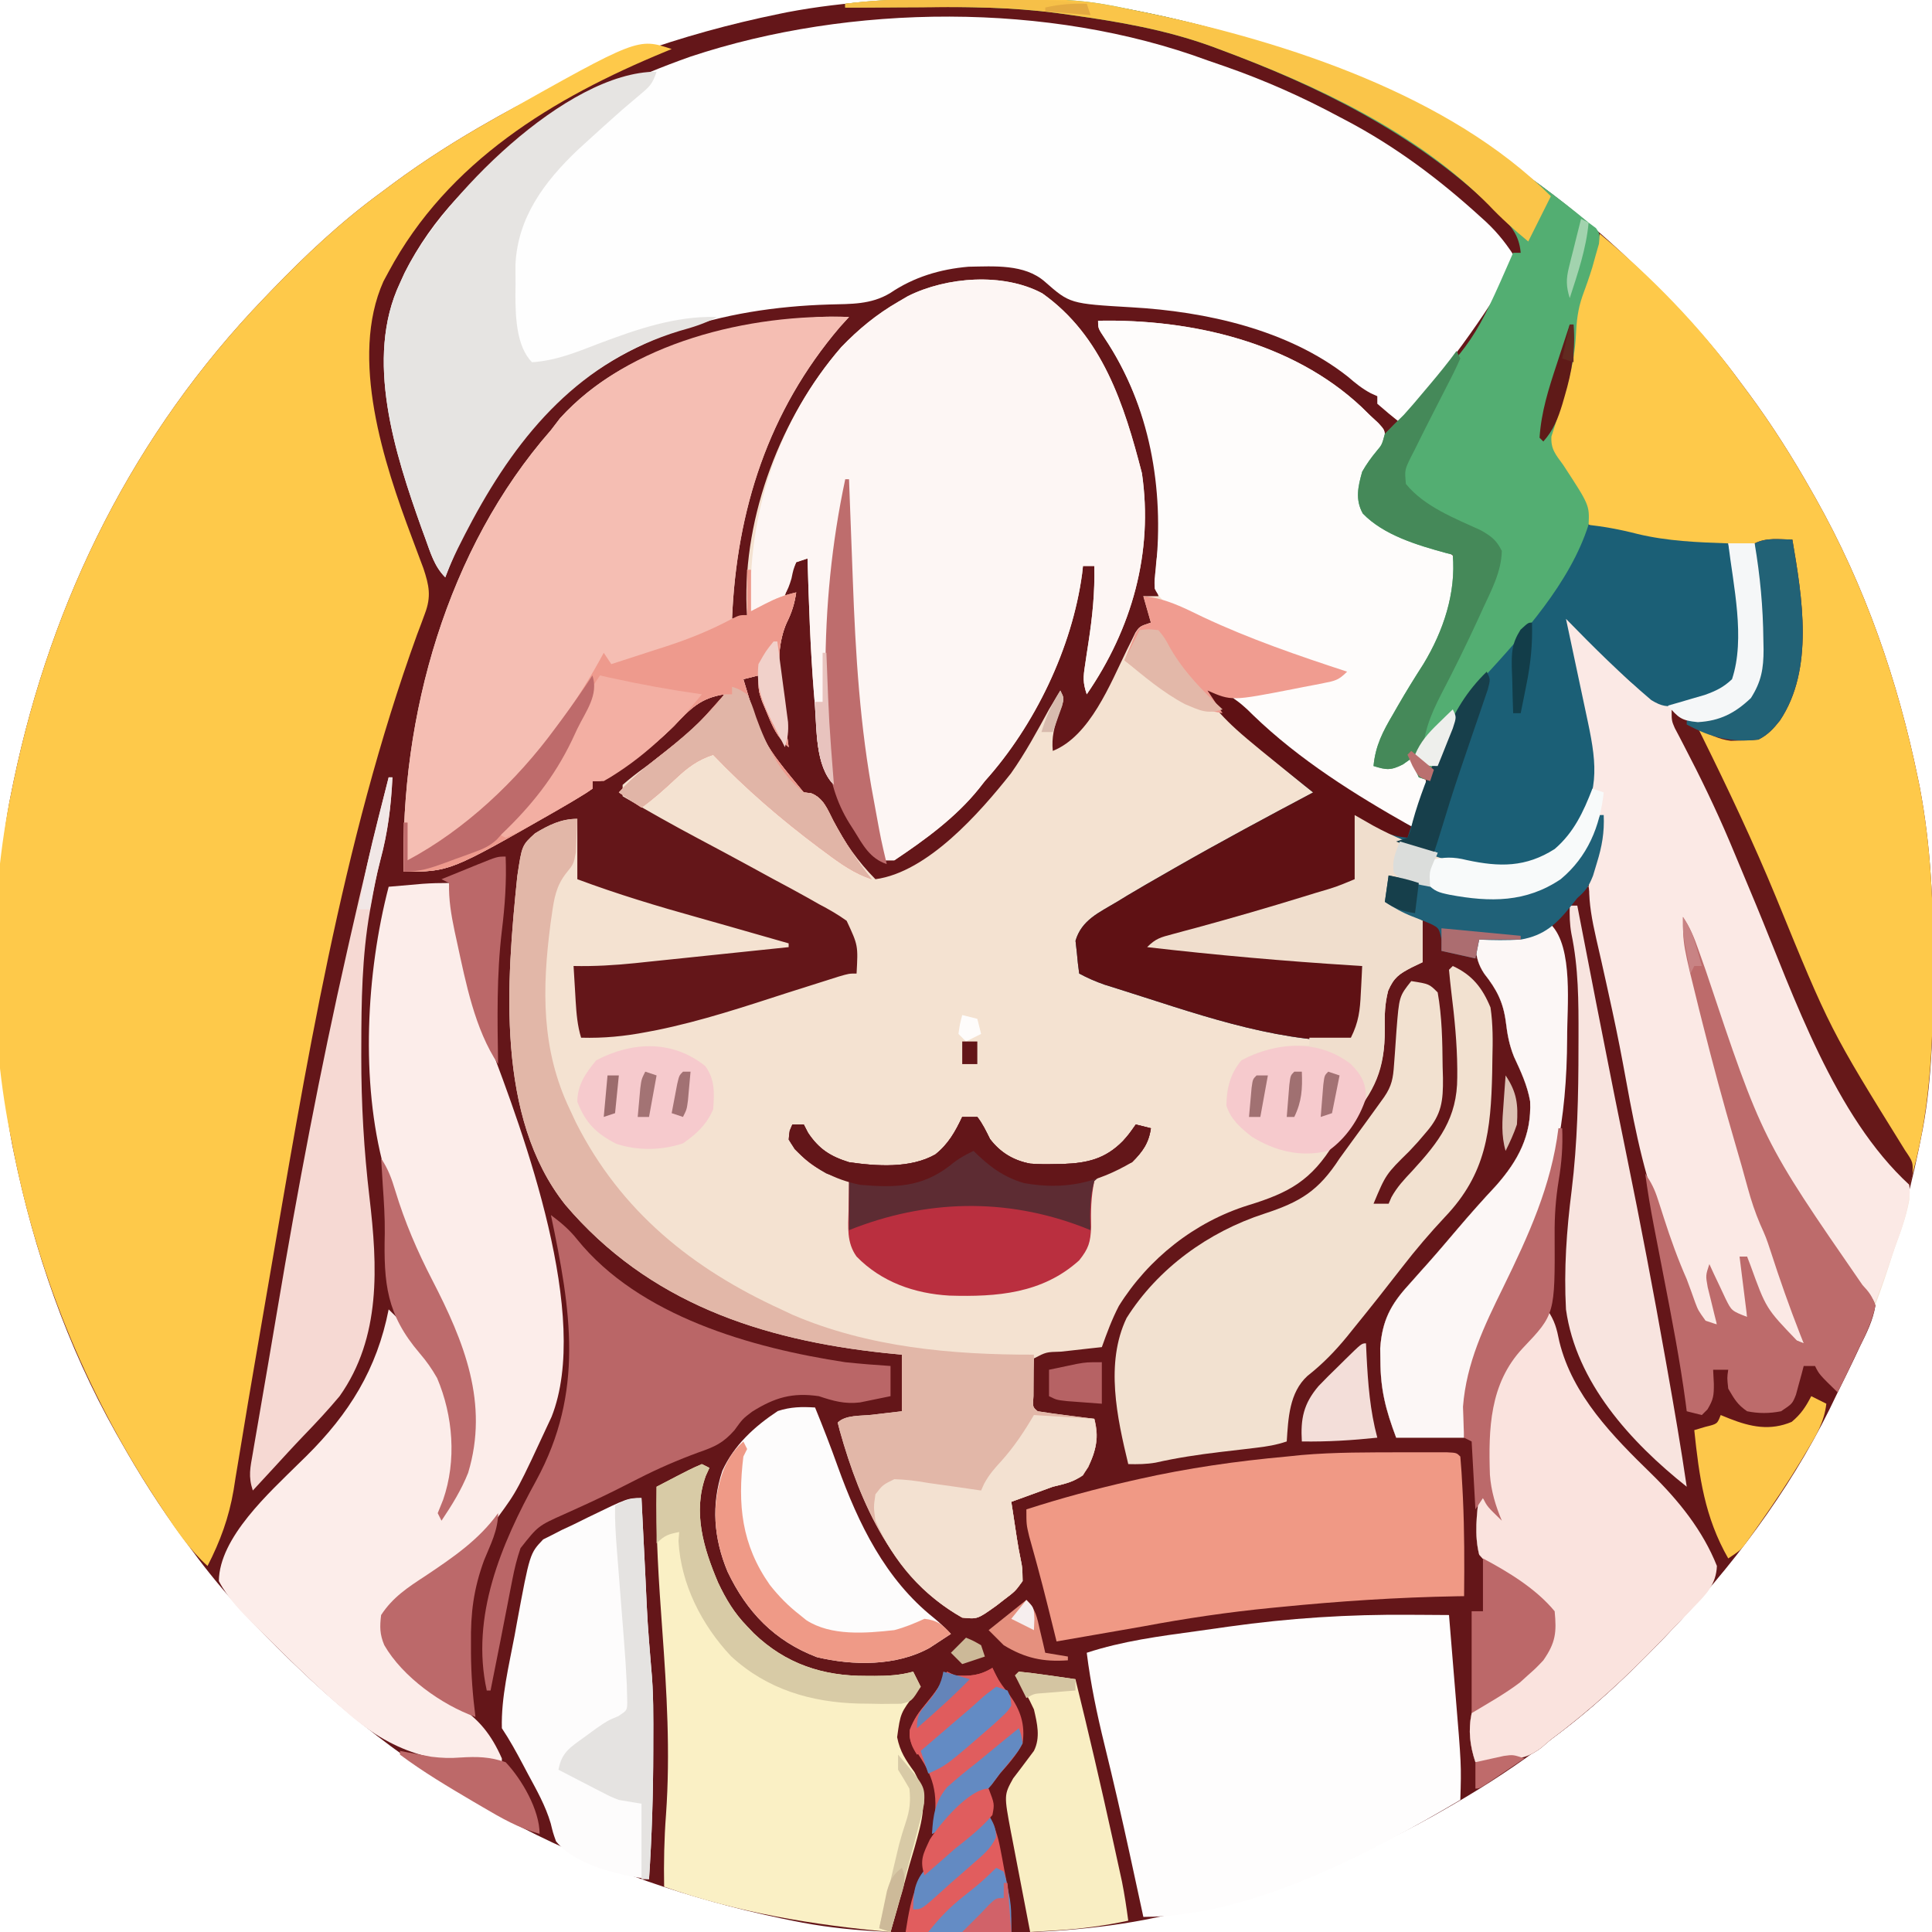 <?xml version="1.0" encoding="UTF-8"?>
<svg version="1.1" xmlns="http://www.w3.org/2000/svg" width="512" height="512">
<path d="M0 0 C1.018 0.002 2.036 0.004 3.085 0.007 C17.694 0.056 32.026 0.307 46.375 3.312 C47.35 3.511 48.325 3.71 49.329 3.915 C97.711 14.035 141.699 35.952 177.375 70.312 C178.364 71.261 178.364 71.261 179.373 72.228 C188.861 81.372 197.601 90.67 205.375 101.312 C206.233 102.464 207.091 103.615 207.949 104.766 C213.987 112.955 219.37 121.458 224.375 130.312 C224.777 131.02 225.179 131.727 225.594 132.456 C238.619 155.591 247.368 180.762 252.688 206.75 C252.835 207.469 252.982 208.188 253.134 208.928 C256.108 224.575 256.748 240.048 256.688 255.938 C256.685 256.955 256.683 257.973 256.681 259.022 C256.631 273.631 256.38 287.963 253.375 302.312 C253.077 303.775 253.077 303.775 252.773 305.267 C242.652 353.648 220.736 397.637 186.375 433.312 C185.743 433.972 185.111 434.631 184.459 435.311 C175.315 444.799 166.018 453.539 155.375 461.312 C154.224 462.171 153.073 463.029 151.922 463.887 C143.732 469.924 135.23 475.307 126.375 480.312 C125.668 480.715 124.961 481.117 124.232 481.531 C101.097 494.557 75.925 503.306 49.938 508.625 C49.219 508.772 48.5 508.92 47.759 509.072 C32.113 512.045 16.639 512.686 0.75 512.625 C-0.777 512.622 -0.777 512.622 -2.335 512.618 C-16.944 512.569 -31.276 512.318 -45.625 509.312 C-47.087 509.014 -47.087 509.014 -48.579 508.71 C-96.961 498.59 -140.949 476.673 -176.625 442.312 C-177.284 441.68 -177.944 441.048 -178.623 440.397 C-188.111 431.253 -196.851 421.955 -204.625 411.312 C-205.483 410.161 -206.341 409.01 -207.199 407.859 C-213.237 399.67 -218.62 391.167 -223.625 382.312 C-224.027 381.605 -224.429 380.898 -224.844 380.169 C-237.869 357.034 -246.618 331.863 -251.938 305.875 C-252.085 305.156 -252.232 304.437 -252.384 303.697 C-255.358 288.05 -255.998 272.577 -255.938 256.688 C-255.935 255.67 -255.933 254.652 -255.931 253.603 C-255.881 238.994 -255.63 224.662 -252.625 210.312 C-252.426 209.338 -252.228 208.363 -252.023 207.358 C-241.902 158.977 -219.986 114.988 -185.625 79.312 C-184.993 78.653 -184.361 77.994 -183.709 77.314 C-174.565 67.826 -165.268 59.086 -154.625 51.312 C-153.474 50.454 -152.323 49.596 -151.172 48.738 C-142.982 42.701 -134.48 37.318 -125.625 32.312 C-124.918 31.91 -124.211 31.508 -123.482 31.094 C-100.347 18.068 -75.175 9.319 -49.188 4 C-48.469 3.853 -47.75 3.705 -47.009 3.553 C-31.363 0.58 -15.889 -0.061 0 0 Z " fill="#641619" transform="translate(255.625,-0.312)"/>
<path d="M0 0 C15.962 11.292 21.741 29.581 26.41 47.672 C29.481 68.696 23.726 88.902 11.789 106.266 C10.724 103.07 10.845 101.736 11.348 98.477 C11.486 97.534 11.625 96.592 11.768 95.621 C11.995 94.146 11.995 94.146 12.227 92.641 C13.283 85.766 13.968 79.227 13.789 72.266 C12.799 72.266 11.809 72.266 10.789 72.266 C10.714 72.946 10.64 73.627 10.562 74.328 C7.893 94.007 -1.974 114.539 -15.211 129.266 C-15.725 129.92 -16.24 130.575 -16.77 131.25 C-22.872 138.859 -31.136 144.882 -39.211 150.266 C-40.201 150.266 -41.191 150.266 -42.211 150.266 C-49.434 118.185 -51.227 86.08 -52.211 53.266 C-52.695 56.536 -53.172 59.807 -53.648 63.078 C-53.783 63.988 -53.918 64.897 -54.057 65.834 C-55.689 77.099 -56.375 88.16 -56.341 99.535 C-56.336 101.696 -56.341 103.857 -56.348 106.018 C-56.351 114.142 -56.06 122.179 -55.211 130.266 C-60.165 125.311 -59.733 115.492 -60.273 108.828 C-60.397 107.369 -60.397 107.369 -60.523 105.881 C-61.471 94.028 -61.858 82.148 -62.211 70.266 C-63.696 70.761 -63.696 70.761 -65.211 71.266 C-66.234 73.363 -66.234 73.363 -66.898 75.828 C-67.15 76.654 -67.401 77.481 -67.66 78.332 C-67.842 78.97 -68.024 79.608 -68.211 80.266 C-67.221 79.936 -66.231 79.606 -65.211 79.266 C-65.677 82.343 -66.369 84.581 -67.773 87.391 C-71.987 97.078 -68.462 110.112 -67.211 120.266 C-70.214 117.721 -71.414 114.935 -72.898 111.328 C-73.335 110.288 -73.772 109.248 -74.223 108.176 C-75.211 105.266 -75.211 105.266 -75.211 101.266 C-76.531 101.596 -77.851 101.926 -79.211 102.266 C-74.184 119 -74.184 119 -63.211 132.266 C-62.265 132.37 -62.265 132.37 -61.301 132.477 C-57.943 133.745 -56.951 136.788 -55.398 139.828 C-52.279 145.636 -48.886 150.561 -44.211 155.266 C-30.379 153.408 -16.562 137.663 -8.312 127.238 C-4.49 121.832 -1.38 116.073 1.789 110.266 C2.78 108.593 3.776 106.925 4.789 105.266 C5.789 107.266 5.789 107.266 5.23 109.254 C4.94 110.021 4.65 110.788 4.352 111.578 C3.156 114.948 2.439 117.647 2.789 121.266 C12.637 117.357 18.042 103.45 22.426 94.502 C22.822 93.709 23.217 92.915 23.625 92.098 C24.144 91.026 24.144 91.026 24.673 89.933 C25.789 88.266 25.789 88.266 28.789 87.266 C27.799 83.801 27.799 83.801 26.789 80.266 C28.109 80.266 29.429 80.266 30.789 80.266 C30.603 79.441 30.418 78.616 30.227 77.766 C29.82 74.512 30.071 71.904 30.512 68.684 C32.712 49.501 27.324 28.046 16.574 11.949 C14.789 9.266 14.789 9.266 14.789 7.266 C39.423 6.771 66.284 12.92 84.598 30.117 C85.321 30.826 86.044 31.535 86.789 32.266 C87.543 32.967 88.297 33.668 89.074 34.391 C90.789 36.266 90.789 36.266 90.789 38.641 C89.789 41.266 89.789 41.266 87.789 44.016 C85.41 47.882 83.955 51.696 84.789 56.266 C88.21 60.533 91.768 62.435 96.789 64.453 C97.985 64.942 99.182 65.43 100.414 65.934 C102.488 66.752 104.57 67.551 106.664 68.316 C108.789 69.266 108.789 69.266 109.789 71.266 C110.619 87.569 100.404 101.445 92.222 114.733 C90.198 118.31 88.789 121.123 88.789 125.266 C91.912 124.78 94.785 124.267 97.789 123.266 C101.809 128.503 101.809 128.503 101.727 131.703 C100.54 134.947 99.158 138.095 97.789 141.266 C89.25 137.218 81.348 132.996 73.789 127.266 C72.772 126.514 71.755 125.763 70.707 124.988 C63.85 119.865 57.561 114.408 51.445 108.418 C48.738 106.225 47.211 105.569 43.789 105.266 C52.013 115.546 61.979 123.839 72.789 131.266 C70.313 134.07 67.628 135.563 64.32 137.277 C63.204 137.863 62.088 138.448 60.938 139.052 C60.343 139.361 59.748 139.671 59.136 139.99 C48.177 145.706 37.41 151.696 26.789 158.016 C26.21 158.359 25.63 158.703 25.033 159.057 C19.883 162.115 19.883 162.115 14.789 165.266 C14.025 165.7 13.26 166.135 12.473 166.583 C10.495 168.219 10.495 168.219 10.398 171.184 C10.445 172.263 10.491 173.341 10.539 174.453 C10.575 175.54 10.611 176.626 10.648 177.746 C10.695 178.578 10.741 179.409 10.789 180.266 C45.53 192.796 45.53 192.796 81.789 197.266 C84.14 193.557 84.221 189.78 84.414 185.516 C84.472 184.47 84.472 184.47 84.531 183.402 C84.625 181.691 84.708 179.978 84.789 178.266 C84.057 178.221 83.325 178.176 82.571 178.13 C64.238 176.986 46.039 175.373 27.789 173.266 C30.102 170.953 31.412 170.652 34.539 169.82 C36.023 169.417 36.023 169.417 37.537 169.006 C38.61 168.721 39.683 168.435 40.789 168.141 C50.318 165.542 59.789 162.803 69.227 159.891 C70.351 159.545 71.476 159.199 72.635 158.843 C77.819 157.329 77.819 157.329 82.789 155.266 C82.789 149.656 82.789 144.046 82.789 138.266 C85.078 139.596 85.078 139.596 87.414 140.953 C99.091 147.31 115.555 154.382 129.141 150.613 C137.494 147.359 141.485 141.603 145.125 133.672 C147.099 126.52 144.961 119.268 143.477 112.203 C143.249 111.097 143.022 109.99 142.788 108.85 C142.13 105.653 141.462 102.459 140.789 99.266 C140.614 98.432 140.438 97.598 140.258 96.738 C139.451 92.911 138.63 89.086 137.789 85.266 C141.663 88.451 145.299 91.734 148.81 95.32 C156.22 103.942 156.22 103.942 166 108.504 C168.378 108.321 170.49 107.895 172.789 107.266 C173.529 107.074 174.269 106.881 175.031 106.684 C178.477 105.604 180.24 104.982 182.496 102.039 C187.074 92.22 183.04 76.742 181.789 66.266 C184.099 66.266 186.409 66.266 188.789 66.266 C190.237 74.797 191.019 83.174 191.102 91.828 C191.119 92.672 191.136 93.516 191.154 94.386 C191.15 99.434 190.582 102.893 187.789 107.266 C183.478 111.35 179.595 113.356 173.664 113.453 C169.789 113.266 169.789 113.266 166.789 112.266 C167.372 113.324 167.954 114.382 168.555 115.473 C178.409 133.637 186.431 152.598 194.414 171.641 C200.522 186.17 206.86 200.56 214.789 214.203 C215.191 214.897 215.594 215.592 216.009 216.307 C218.049 219.717 220.18 222.824 222.781 225.832 C229.8 234.054 229.8 234.054 229.77 240.211 C229.098 243.925 227.939 247.427 226.635 250.963 C225.769 253.321 224.999 255.695 224.242 258.09 C212.437 294.566 192.352 327.686 165.789 355.266 C165.157 355.925 164.525 356.584 163.874 357.264 C154.72 366.762 145.365 375.389 134.789 383.266 C133.513 384.362 133.513 384.362 132.211 385.48 C129.63 387.383 127.923 387.987 124.789 388.516 C123.552 388.74 123.552 388.74 122.289 388.969 C119.764 389.269 117.33 389.32 114.789 389.266 C113.321 384.862 112.849 380.846 113.789 376.266 C115.938 373.468 118.577 371.761 121.539 369.891 C122.994 368.906 124.447 367.919 125.898 366.93 C126.58 366.474 127.261 366.018 127.963 365.548 C131.393 363.14 133.459 361.255 134.789 357.266 C135.401 353.192 135.401 353.192 134.789 349.266 C131.848 345.486 127.963 342.917 123.809 340.613 C120.568 338.697 118.21 337.166 115.789 334.266 C114.462 329.027 115.152 323.566 115.789 318.266 C117.456 319.932 119.122 321.599 120.789 323.266 C120.304 322.125 119.82 320.984 119.32 319.809 C117.652 315.333 117.248 311.328 117.289 306.578 C117.296 305.794 117.302 305.01 117.309 304.203 C117.713 291.166 123.872 281.061 132.376 271.477 C134.163 268.681 134.2 266.843 134.266 263.539 C134.297 262.424 134.327 261.309 134.359 260.16 C134.377 258.999 134.395 257.837 134.414 256.641 C134.466 254.357 134.52 252.073 134.578 249.789 C134.606 248.692 134.633 247.594 134.661 246.464 C134.838 242.04 135.263 237.66 135.789 233.266 C135.383 234.476 135.383 234.476 134.969 235.711 C132.44 242.842 129.621 249.747 126.379 256.586 C126.072 257.234 125.765 257.882 125.449 258.55 C123.893 261.826 122.32 265.093 120.728 268.352 C116.115 277.904 112.738 287.321 112.102 298.016 C111.998 299.748 111.895 301.481 111.789 303.266 C105.849 303.266 99.909 303.266 93.789 303.266 C91 295.828 89.648 290.597 89.602 282.828 C89.587 281.757 89.573 280.686 89.559 279.582 C90.069 272.231 92.339 267.961 97.164 262.703 C98.25 261.479 99.336 260.256 100.422 259.031 C100.979 258.411 101.536 257.79 102.11 257.15 C104.803 254.127 107.417 251.038 110.039 247.953 C113.355 244.056 116.728 240.251 120.227 236.516 C126.124 229.842 129.697 223.179 129.289 214.113 C128.542 209.859 126.825 206.211 125.012 202.312 C123.749 199.166 123.256 196.434 122.852 193.078 C122.142 187.766 120.427 184.485 117.129 180.301 C115.567 177.928 115.09 176.078 114.789 173.266 C115.119 172.606 115.449 171.946 115.789 171.266 C117.977 170.992 117.977 170.992 120.789 170.891 C127.024 170.413 132.696 169.154 137.387 164.773 C139.401 162.413 141.069 159.845 142.789 157.266 C143.449 157.266 144.109 157.266 144.789 157.266 C144.913 156.049 145.037 154.832 145.164 153.578 C145.578 150.178 146.469 147.433 147.789 144.266 C147.789 142.946 147.789 141.626 147.789 140.266 C147.414 140.929 147.039 141.593 146.652 142.277 C143.802 147.195 141.204 151.586 136.789 155.266 C136.273 155.73 135.758 156.194 135.227 156.672 C128.859 161.612 121.487 161.211 113.789 160.266 C106.297 159 98.779 157.285 91.789 154.266 C91.789 156.576 91.789 158.886 91.789 161.266 C94.759 162.916 97.729 164.566 100.789 166.266 C100.789 169.896 100.789 173.526 100.789 177.266 C99.84 177.719 98.892 178.173 97.914 178.641 C94.503 180.414 93.202 181.325 91.664 184.828 C90.765 188.361 90.704 191.228 90.768 194.837 C90.862 205.662 88.153 211.47 81.192 219.518 C79.729 221.341 78.544 223.208 77.348 225.215 C71.3 235.086 65.527 238.313 54.594 241.668 C40.381 246.091 28.112 255.825 20.297 268.359 C18.454 271.912 17.134 275.497 15.789 279.266 C14.573 279.398 13.358 279.531 12.105 279.668 C10.521 279.846 8.936 280.025 7.352 280.203 C6.549 280.29 5.747 280.377 4.92 280.467 C1.033 280.571 1.033 280.571 -2.211 282.266 C-2.31 284.43 -2.341 286.599 -2.336 288.766 C-2.339 289.952 -2.341 291.137 -2.344 292.359 C-2.543 295.158 -2.543 295.158 -1.211 296.266 C1.311 296.665 3.819 297.016 6.352 297.328 C7.062 297.419 7.773 297.51 8.506 297.604 C10.266 297.828 12.028 298.047 13.789 298.266 C15.149 303.291 14.241 306.347 12.203 311.031 C9.815 314.805 6.943 315.246 2.789 316.266 C0.783 316.977 -1.217 317.707 -3.211 318.453 C-4.877 319.058 -6.544 319.662 -8.211 320.266 C-8.078 321.111 -7.945 321.957 -7.809 322.828 C-7.444 325.17 -7.089 327.514 -6.742 329.859 C-6.436 331.826 -6.098 333.789 -5.68 335.734 C-5.273 337.766 -5.273 337.766 -5.211 341.266 C-7.148 343.953 -7.148 343.953 -10.211 346.266 C-10.84 346.755 -11.469 347.245 -12.117 347.75 C-17.181 351.373 -17.181 351.373 -21.211 350.953 C-39.31 340.772 -48.237 320.768 -53.652 301.441 C-53.837 300.723 -54.021 300.005 -54.211 299.266 C-52.13 297.184 -48.025 297.535 -45.148 297.203 C-44.39 297.112 -43.631 297.021 -42.85 296.928 C-40.971 296.703 -39.091 296.484 -37.211 296.266 C-37.211 291.316 -37.211 286.366 -37.211 281.266 C-38.7 281.119 -40.189 280.972 -41.723 280.82 C-74.559 277.315 -104.392 267.451 -126.402 241.543 C-144.849 218.316 -141.994 182.43 -139.124 154.488 C-137.901 146.289 -137.901 146.289 -134.41 143.102 C-130.782 140.92 -127.507 139.266 -123.211 139.266 C-123.211 144.546 -123.211 149.826 -123.211 155.266 C-112.618 159.224 -101.931 162.437 -91.041 165.473 C-86.154 166.842 -81.277 168.243 -76.398 169.641 C-74.621 170.149 -72.844 170.656 -71.066 171.164 C-69.139 171.715 -69.139 171.715 -67.211 172.266 C-67.211 172.596 -67.211 172.926 -67.211 173.266 C-74.042 173.983 -80.874 174.695 -87.707 175.402 C-90.029 175.643 -92.351 175.885 -94.672 176.129 C-98.018 176.481 -101.364 176.827 -104.711 177.172 C-106.257 177.336 -106.257 177.336 -107.834 177.503 C-113.328 178.064 -118.688 178.381 -124.211 178.266 C-124.07 180.683 -123.923 183.099 -123.773 185.516 C-123.734 186.198 -123.695 186.879 -123.654 187.582 C-123.444 190.91 -123.192 194.068 -122.211 197.266 C-116.219 197.43 -110.717 196.894 -104.836 195.766 C-103.941 195.595 -103.046 195.424 -102.124 195.248 C-90.23 192.832 -78.744 188.994 -67.211 185.266 C-64.743 184.48 -62.274 183.7 -59.804 182.924 C-57.865 182.314 -55.928 181.696 -53.992 181.078 C-51.211 180.266 -51.211 180.266 -49.211 180.266 C-48.799 172.797 -48.799 172.797 -51.843 166.282 C-54.197 164.592 -56.578 163.23 -59.148 161.891 C-60.536 161.101 -60.536 161.101 -61.951 160.296 C-65.014 158.572 -68.108 156.917 -71.211 155.266 C-73.441 154.05 -75.67 152.832 -77.898 151.613 C-82.329 149.203 -86.773 146.819 -91.23 144.457 C-97.979 140.874 -104.618 137.126 -111.211 133.266 C-111.211 132.276 -111.211 131.286 -111.211 130.266 C-109.289 128.596 -107.397 127.119 -105.336 125.641 C-97.575 119.875 -90.141 113.971 -84.211 106.266 C-90.567 107.212 -93.281 110.08 -97.602 114.676 C-100.583 117.635 -103.743 120.169 -107.086 122.703 C-107.646 123.128 -108.205 123.553 -108.782 123.99 C-115.802 129.266 -115.802 129.266 -119.211 129.266 C-119.211 129.926 -119.211 130.586 -119.211 131.266 C-121.66 132.915 -124.094 134.42 -126.648 135.891 C-127.412 136.334 -128.175 136.777 -128.962 137.233 C-157.026 153.266 -157.026 153.266 -169.211 153.266 C-170.179 111.977 -157.752 67.678 -130.211 36.266 C-129.396 35.205 -128.583 34.143 -127.773 33.078 C-110.159 13.745 -84.078 8.954 -59.211 6.266 C-56.522 6.153 -53.903 6.174 -51.211 6.266 C-52.015 7.152 -52.82 8.039 -53.648 8.953 C-72.598 31.209 -81.011 57.455 -82.211 86.266 C-80.891 85.936 -79.571 85.606 -78.211 85.266 C-78.257 84.62 -78.304 83.974 -78.352 83.309 C-79.286 58.925 -69.159 32.591 -53.273 14.266 C-48.681 9.496 -43.942 5.584 -38.211 2.266 C-37.343 1.759 -36.476 1.252 -35.582 0.73 C-25.354 -4.377 -10.349 -5.549 0 0 Z " fill="#F4E2D1" transform="translate(276.211,77.734)"/>
<path d="M0 0 C-0.844 0.346 -0.844 0.346 -1.706 0.699 C-31.399 12.947 -59.332 29.794 -75 59 C-75.684 60.27 -75.684 60.27 -76.383 61.566 C-85.48 81.892 -76.209 109.899 -68.875 129.375 C-68.161 131.277 -67.45 133.181 -66.742 135.086 C-66.431 135.911 -66.121 136.737 -65.8 137.587 C-64.28 142.17 -63.663 145.056 -65.406 149.641 C-65.898 150.978 -65.898 150.978 -66.4 152.343 C-66.945 153.782 -66.945 153.782 -67.5 155.25 C-87.488 210.498 -97.037 270.301 -107 328 C-107.149 328.862 -107.298 329.724 -107.452 330.612 C-108.389 336.032 -109.321 341.453 -110.25 346.875 C-110.43 347.925 -110.43 347.925 -110.614 348.997 C-111.758 355.662 -112.895 362.327 -113.978 369.002 C-114.496 372.17 -115.031 375.335 -115.562 378.5 C-115.736 379.61 -115.91 380.719 -116.089 381.863 C-117.337 389.187 -119.613 395.391 -123 402 C-127.764 397.665 -131.153 392.674 -134.688 387.312 C-135.303 386.381 -135.919 385.449 -136.553 384.489 C-155.593 355.351 -168.6 323.259 -175 289 C-175.162 288.195 -175.325 287.39 -175.492 286.561 C-180.965 258.569 -180.846 224.911 -175 197 C-174.801 196.025 -174.603 195.05 -174.398 194.046 C-164.277 145.664 -142.361 101.676 -108 66 C-107.368 65.341 -106.736 64.681 -106.084 64.002 C-96.94 54.514 -87.643 45.774 -77 38 C-75.849 37.142 -74.698 36.284 -73.547 35.426 C-65.357 29.388 -56.855 24.005 -48 19 C-47.293 18.598 -46.586 18.196 -45.857 17.781 C-8.966 -2.989 -8.966 -2.989 0 0 Z " fill="#FEC94A" transform="translate(178,13)"/>
<path d="M0 0 C1.537 0.532 3.075 1.062 4.613 1.59 C15.187 5.279 25.142 9.699 35 15 C35.886 15.465 35.886 15.465 36.791 15.94 C49.782 22.785 61.41 31.501 72.25 41.375 C72.775 41.85 73.299 42.326 73.84 42.815 C77.182 45.95 79.606 49.136 82 53 C73.13 68.759 62.776 82.321 51 96 C48.959 94.384 46.959 92.714 45 91 C45 90.34 45 89.68 45 89 C44.419 88.736 43.837 88.471 43.238 88.199 C40.913 86.953 39.183 85.532 37.188 83.812 C21.379 71.353 -0.453 66.549 -20.106 65.438 C-36.467 64.479 -36.467 64.479 -43.141 58.621 C-48.529 53.923 -56.585 54.575 -63.336 54.684 C-70.884 55.335 -77.845 57.427 -84.125 61.688 C-89.252 64.76 -94.48 64.528 -100.291 64.697 C-128.587 65.551 -156.024 73.159 -176 94.062 C-186.865 106.424 -196.23 121.553 -202 137 C-204.922 134.078 -205.915 130.438 -207.312 126.625 C-207.775 125.364 -207.775 125.364 -208.247 124.078 C-215.327 104.235 -223.47 79.038 -214 59 C-213.599 58.12 -213.198 57.239 -212.785 56.332 C-198.3 27.237 -166.523 9.406 -137 -1 C-94.655 -15.069 -41.969 -15.523 0 0 Z " fill="#FEFEFE" transform="translate(320,16)"/>
<path d="M0 0 C0.66 0 1.32 0 2 0 C4.592 11.707 7.112 23.424 9.438 35.188 C10.069 38.353 10.702 41.518 11.336 44.683 C11.79 46.952 12.242 49.222 12.691 51.493 C16.294 69.592 20.613 87.047 28 104 C28.778 106.06 29.519 108.128 30.254 110.203 C31.051 112.285 31.051 112.285 33 115 C34.485 115.495 34.485 115.495 36 116 C35.772 115.096 35.544 114.193 35.309 113.262 C35.021 112.082 34.734 110.903 34.438 109.688 C34.147 108.516 33.857 107.344 33.559 106.137 C33 103 33 103 34 100 C34.387 100.843 34.773 101.686 35.172 102.555 C35.953 104.198 35.953 104.198 36.75 105.875 C37.26 106.966 37.771 108.056 38.297 109.18 C39.894 112.392 39.894 112.392 44 114 C43.01 106.08 43.01 106.08 42 98 C42.66 98 43.32 98 44 98 C44.291 98.762 44.583 99.524 44.883 100.309 C49.024 111.761 49.024 111.761 57.184 120.242 C58.083 120.617 58.083 120.617 59 121 C58.546 119.853 58.546 119.853 58.082 118.684 C55.216 111.354 52.621 103.997 50.211 96.508 C49.034 92.957 49.034 92.957 47.465 89.438 C46.111 86.261 45.1 83.201 44.188 79.875 C43.847 78.648 43.507 77.421 43.156 76.156 C42.972 75.489 42.788 74.821 42.598 74.133 C41.968 71.885 41.315 69.646 40.656 67.406 C37.642 57.114 34.866 46.776 32.25 36.375 C31.956 35.214 31.663 34.053 31.36 32.857 C26.407 12.939 26.407 12.939 28 8 C28.29 8.832 28.58 9.664 28.879 10.521 C45.309 61.573 45.309 61.573 74.553 105.57 C76.193 107.37 77.201 108.692 78 111 C77.352 114.96 75.654 118.304 73.875 121.875 C73.396 122.895 72.917 123.915 72.423 124.966 C70.984 127.996 69.498 130.999 68 134 C67.268 135.516 66.536 137.031 65.805 138.547 C54.952 160.43 39.906 180.447 23 198 C22.052 198.989 22.052 198.989 21.084 199.998 C11.931 209.496 2.576 218.124 -8 226 C-8.851 226.731 -9.702 227.462 -10.578 228.215 C-13.159 230.118 -14.866 230.721 -18 231.25 C-18.825 231.4 -19.65 231.549 -20.5 231.703 C-23.025 232.003 -25.459 232.054 -28 232 C-29.468 227.596 -29.94 223.58 -29 219 C-26.851 216.202 -24.212 214.496 -21.25 212.625 C-19.795 211.641 -18.342 210.654 -16.891 209.664 C-16.209 209.208 -15.528 208.752 -14.826 208.282 C-11.396 205.874 -9.33 203.989 -8 200 C-7.388 195.927 -7.388 195.927 -8 192 C-10.941 188.22 -14.826 185.651 -18.98 183.348 C-22.221 181.432 -24.579 179.9 -27 177 C-28.327 171.761 -27.637 166.3 -27 161 C-25.333 162.667 -23.667 164.333 -22 166 C-22.485 164.859 -22.969 163.718 -23.469 162.543 C-25.138 158.067 -25.541 154.063 -25.5 149.312 C-25.494 148.529 -25.487 147.745 -25.48 146.937 C-25.076 133.901 -18.917 123.795 -10.413 114.212 C-8.626 111.415 -8.589 109.577 -8.523 106.273 C-8.492 105.158 -8.462 104.043 -8.43 102.895 C-8.412 101.733 -8.394 100.572 -8.375 99.375 C-8.323 97.091 -8.269 94.807 -8.211 92.523 C-8.184 91.426 -8.156 90.329 -8.128 89.198 C-7.951 84.775 -7.526 80.395 -7 76 C-7.271 76.807 -7.541 77.614 -7.82 78.445 C-10.349 85.576 -13.168 92.481 -16.41 99.32 C-16.87 100.292 -16.87 100.292 -17.34 101.284 C-18.896 104.56 -20.469 107.828 -22.061 111.086 C-26.674 120.638 -30.051 130.055 -30.688 140.75 C-30.791 142.482 -30.894 144.215 -31 146 C-36.94 146 -42.88 146 -49 146 C-51.789 138.562 -53.141 133.331 -53.188 125.562 C-53.202 124.491 -53.216 123.42 -53.23 122.316 C-52.72 114.966 -50.45 110.696 -45.625 105.438 C-44.539 104.214 -43.453 102.99 -42.367 101.766 C-41.81 101.145 -41.253 100.524 -40.679 99.885 C-37.986 96.862 -35.372 93.772 -32.75 90.688 C-29.434 86.791 -26.061 82.985 -22.562 79.25 C-16.665 72.577 -13.092 65.914 -13.5 56.848 C-14.247 52.594 -15.964 48.946 -17.777 45.047 C-19.04 41.9 -19.533 39.169 -19.938 35.812 C-20.647 30.5 -22.362 27.22 -25.66 23.035 C-27.222 20.662 -27.699 18.812 -28 16 C-27.67 15.34 -27.34 14.68 -27 14 C-24.812 13.727 -24.812 13.727 -22 13.625 C-15.765 13.147 -10.093 11.889 -5.402 7.508 C-3.388 5.147 -1.72 2.58 0 0 Z " fill="#641619" transform="translate(419,235)"/>
<path d="M0 0 C15.962 11.292 21.741 29.581 26.41 47.672 C29.481 68.696 23.726 88.902 11.789 106.266 C10.724 103.07 10.845 101.736 11.348 98.477 C11.486 97.534 11.625 96.592 11.768 95.621 C11.919 94.638 12.071 93.654 12.227 92.641 C13.283 85.766 13.968 79.227 13.789 72.266 C12.799 72.266 11.809 72.266 10.789 72.266 C10.714 72.946 10.64 73.627 10.562 74.328 C7.893 94.007 -1.974 114.539 -15.211 129.266 C-15.982 130.248 -15.982 130.248 -16.77 131.25 C-22.872 138.859 -31.136 144.882 -39.211 150.266 C-40.201 150.266 -41.191 150.266 -42.211 150.266 C-49.434 118.185 -51.227 86.08 -52.211 53.266 C-52.695 56.536 -53.172 59.807 -53.648 63.078 C-53.783 63.988 -53.918 64.897 -54.057 65.834 C-55.689 77.099 -56.375 88.16 -56.341 99.535 C-56.336 101.696 -56.341 103.857 -56.348 106.018 C-56.351 114.142 -56.06 122.179 -55.211 130.266 C-60.165 125.311 -59.733 115.492 -60.273 108.828 C-60.356 107.855 -60.438 106.883 -60.523 105.881 C-61.471 94.028 -61.858 82.148 -62.211 70.266 C-63.696 70.761 -63.696 70.761 -65.211 71.266 C-65.978 73.242 -65.978 73.242 -66.461 75.578 C-67.547 79.225 -68.441 80.924 -71.773 82.828 C-75.211 84.266 -75.211 84.266 -77.211 84.266 C-78.286 58.785 -70.057 33.628 -53.273 14.266 C-48.681 9.496 -43.942 5.584 -38.211 2.266 C-37.343 1.759 -36.476 1.252 -35.582 0.73 C-25.354 -4.377 -10.349 -5.549 0 0 Z " fill="#FDF6F4" transform="translate(276.211,77.734)"/>
<path d="M0 0 C13.802 11.514 26.445 24.445 37 39 C37.855 40.149 38.71 41.297 39.566 42.445 C45.609 50.636 50.993 59.142 56 68 C56.603 69.061 56.603 69.061 57.219 70.143 C70.244 93.278 78.993 118.45 84.312 144.438 C84.46 145.156 84.607 145.875 84.759 146.616 C87.733 162.263 88.369 177.735 88.312 193.625 C88.311 194.639 88.31 195.652 88.309 196.696 C88.267 215.476 87.489 233.898 82 252 C62.128 233.751 51.49 202.211 41.438 177.938 C39.529 173.339 37.612 168.743 35.684 164.152 C35.219 163.047 34.755 161.941 34.277 160.802 C30.642 152.256 26.626 143.946 22.329 135.715 C21.892 134.871 21.455 134.028 21.004 133.158 C20.616 132.424 20.228 131.689 19.828 130.933 C19 129 19 129 19 126 C19.99 126.66 20.98 127.32 22 128 C28.337 128.644 32.702 127.577 38 124 C41.187 120.607 42.126 117.455 42.133 112.859 C42.135 112.042 42.137 111.225 42.139 110.384 C42.134 109.515 42.13 108.645 42.125 107.75 C42.123 106.863 42.121 105.976 42.119 105.062 C42.069 97.343 41.652 89.69 41 82 C40.378 82.026 39.755 82.052 39.114 82.079 C7.884 83.211 7.884 83.211 -3 77 C-5.364 74.027 -6.25 71.737 -7.188 68.074 C-8.264 64.001 -10.397 61.313 -12.961 58.035 C-15.088 53.869 -12.522 49.387 -11.186 45.179 C-9.341 39.319 -7.771 33.938 -7.625 27.75 C-7.268 18.112 -3.268 8.976 0 0 Z " fill="#FEC94A" transform="translate(424,62)"/>
<path d="M0 0 C-0.804 0.887 -1.609 1.774 -2.438 2.688 C-21.387 24.944 -29.8 51.19 -31 80 C-29.68 79.67 -28.36 79.34 -27 79 C-27 75.04 -27 71.08 -27 67 C-26.67 67 -26.34 67 -26 67 C-26 70.63 -26 74.26 -26 78 C-24.762 77.361 -23.525 76.721 -22.25 76.062 C-19.517 74.65 -17.012 73.644 -14 73 C-14.466 76.078 -15.158 78.315 -16.562 81.125 C-20.776 90.812 -17.251 103.846 -16 114 C-19.003 111.455 -20.203 108.669 -21.688 105.062 C-22.124 104.022 -22.561 102.982 -23.012 101.91 C-24 99 -24 99 -24 95 C-25.32 95.33 -26.64 95.66 -28 96 C-22.973 112.734 -22.973 112.734 -12 126 C-11.371 126.07 -10.742 126.139 -10.094 126.211 C-6.726 127.48 -5.697 130.52 -4.125 133.562 C-1.145 139.07 2.018 144.143 6 149 C1.432 147.469 -2.178 144.917 -6 142.062 C-6.983 141.334 -6.983 141.334 -7.985 140.59 C-17.987 133.094 -27.355 125.047 -36 116 C-40.227 117.399 -42.835 119.399 -46.062 122.438 C-48.946 125.135 -51.791 127.695 -55 130 C-56.98 128.68 -58.96 127.36 -61 126 C-57.955 122.752 -54.746 119.948 -51.25 117.188 C-41.304 109.421 -41.304 109.421 -33 100 C-39.356 100.947 -42.07 103.814 -46.391 108.41 C-49.372 111.369 -52.532 113.903 -55.875 116.438 C-56.435 116.862 -56.994 117.287 -57.571 117.725 C-64.591 123 -64.591 123 -68 123 C-68 123.66 -68 124.32 -68 125 C-70.449 126.649 -72.883 128.154 -75.438 129.625 C-76.201 130.068 -76.964 130.511 -77.751 130.967 C-105.815 147 -105.815 147 -118 147 C-118.968 105.712 -106.541 61.412 -79 30 C-78.185 28.939 -77.372 27.877 -76.562 26.812 C-58.201 6.659 -26.418 -0.9 0 0 Z " fill="#F5BEB3" transform="translate(225,84)"/>
<path d="M0 0 C0.175 0.865 0.351 1.729 0.531 2.62 C4.356 22.384 4.356 22.384 10.312 41.562 C19.983 66.887 37.658 114.862 27.18 141.457 C18.078 161.077 18.078 161.077 13 168 C12.499 168.688 11.997 169.377 11.48 170.086 C6.719 175.999 1.033 180.009 -5.277 184.107 C-9.341 186.758 -12.695 189.44 -16 193 C-16.33 193.33 -16.66 193.66 -17 194 C-17.49 198.212 -17.007 200.942 -14.441 204.375 C-9.567 209.871 -4.045 214.035 2.188 217.875 C7.998 221.607 11.206 225.714 14 232 C14 232.33 14 232.66 14 233 C-3.72 233.662 -14.709 230.843 -28 219 C-29.462 217.728 -29.462 217.728 -30.953 216.43 C-37.16 210.884 -43.082 205.038 -49 199.188 C-50.096 198.111 -50.096 198.111 -51.214 197.013 C-54.972 193.261 -58.515 189.723 -61 185 C-60.897 173.42 -47.486 161.444 -39.93 153.945 C-39.272 153.303 -38.615 152.661 -37.938 152 C-26.432 140.632 -19.113 128.824 -16 113 C-6.27 122.307 0.944 133.663 1.416 147.324 C1.486 154.619 0.816 161.179 -2 168 C5.334 155.662 8.082 144.557 4.938 130.25 C2.336 120.923 -1.918 112.127 -6.246 103.492 C-10.383 95.182 -13.913 86.994 -16.5 78.062 C-16.743 77.235 -16.986 76.408 -17.237 75.556 C-23.469 52.68 -21.95 23.839 -16 1 C-14.084 0.831 -12.167 0.665 -10.25 0.5 C-8.649 0.361 -8.649 0.361 -7.016 0.219 C-4.682 0.049 -2.34 0 0 0 Z " fill="#FCEDEA" transform="translate(119,234)"/>
<path d="M0 0 C2.31 0 4.62 0 7 0 C8.448 8.532 9.23 16.908 9.312 25.562 C9.33 26.407 9.347 27.251 9.365 28.12 C9.361 33.169 8.793 36.627 6 41 C1.689 45.084 -2.194 47.09 -8.125 47.188 C-12 47 -12 47 -15 46 C-14.126 47.587 -14.126 47.587 -13.234 49.207 C-3.38 67.371 4.641 86.332 12.625 105.375 C18.733 119.904 25.071 134.295 33 147.938 C33.402 148.632 33.805 149.326 34.219 150.041 C36.26 153.451 38.391 156.559 40.992 159.566 C47.862 167.624 47.862 167.624 48.118 172.031 C47.605 177.278 45.841 182.095 44 187 C43.523 188.396 43.05 189.793 42.582 191.191 C41.46 194.49 40.257 197.75 39 201 C12.679 175.414 1.095 135.731 -11 102 C-7.107 122.278 -2.725 142.134 3.656 161.781 C4.756 165.184 5.73 168.6 6.625 172.062 C7.75 176.337 9.266 180.326 10.965 184.402 C12.486 188.219 13.714 192.122 14.984 196.027 C16.252 199.737 17.727 203.337 19.266 206.941 C20 209 20 209 20 212 C13.949 210.044 12.023 206.342 9 201 C5 193.16 5 193.16 5 189 C4.67 189.33 4.34 189.66 4 190 C4.217 190.959 4.217 190.959 4.438 191.938 C5.237 196.292 5.077 200.585 5 205 C1.559 204.403 1.128 204.169 -1.125 201.188 C-2.519 198.817 -3.849 196.494 -5 194 C-4.505 195.547 -4.505 195.547 -4 197.125 C-3.028 200.484 -2.829 203.491 -3 207 C-4.75 206.938 -4.75 206.938 -7 206 C-10.166 201.49 -11.768 197.02 -13.191 191.723 C-14.642 186.84 -16.568 182.124 -18.395 177.371 C-23.126 164.501 -25.454 151.186 -27.921 137.746 C-29.054 131.615 -30.342 125.525 -31.688 119.438 C-31.891 118.507 -32.095 117.577 -32.306 116.618 C-33.175 112.671 -34.06 108.729 -34.977 104.793 C-37.313 94.539 -37.974 87.77 -34 78 C-34 76.68 -34 75.36 -34 74 C-34.375 74.664 -34.75 75.328 -35.137 76.012 C-37.987 80.93 -40.585 85.321 -45 89 C-45.773 89.696 -45.773 89.696 -46.562 90.406 C-53.004 95.404 -60.209 94.631 -68 94 C-77.158 92.842 -77.158 92.842 -80 90 C-79.625 86.875 -79.625 86.875 -79 84 C-75.362 83.078 -72.879 83.03 -69.25 83.938 C-60.623 85.791 -53.663 85.887 -46 81 C-40.421 76.214 -36.353 69.34 -35.754 61.973 C-36.092 56.508 -37.188 51.289 -38.312 45.938 C-38.54 44.831 -38.767 43.724 -39.001 42.584 C-39.659 39.388 -40.327 36.193 -41 33 C-41.175 32.166 -41.351 31.332 -41.531 30.473 C-42.338 26.645 -43.159 22.82 -44 19 C-40.126 22.185 -36.49 25.469 -32.979 29.054 C-25.57 37.677 -25.57 37.677 -15.789 42.238 C-13.411 42.056 -11.3 41.629 -9 41 C-8.26 40.808 -7.52 40.616 -6.758 40.418 C-3.312 39.339 -1.549 38.716 0.707 35.773 C5.285 25.954 1.251 10.476 0 0 Z " fill="#FBE9E5" transform="translate(458,144)"/>
<path d="M0 0 C4.796 0.47 9.269 1.298 13.938 2.5 C21.9 4.42 29.847 4.717 38 5 C43.846 32.187 43.846 32.187 39.621 40.816 C36.038 45.643 30.716 47.08 25 48 C21.775 48.366 20.394 48.242 17.598 46.523 C9.628 39.769 2.287 32.479 -5 25 C-4.69 26.46 -4.69 26.46 -4.373 27.95 C-3.603 31.575 -2.834 35.2 -2.064 38.824 C-1.732 40.391 -1.399 41.957 -1.066 43.524 C-0.587 45.78 -0.108 48.037 0.371 50.293 C0.519 50.989 0.667 51.685 0.819 52.402 C3.335 64.263 3.802 71.364 -3 82 C-8.144 87.899 -12.997 90.606 -20.812 91.375 C-32.783 91.032 -43.839 87.125 -54.242 81.488 C-56.968 79.915 -56.968 79.915 -60 79 C-60 83.95 -60 88.9 -60 94 C-66.977 97.284 -73.997 99.715 -81.375 101.938 C-82.507 102.282 -83.638 102.627 -84.804 102.982 C-94.474 105.902 -104.203 108.545 -114 111 C-99.903 112.712 -85.818 114.288 -71.656 115.353 C-70.254 115.461 -70.254 115.461 -68.824 115.57 C-68.01 115.63 -67.197 115.689 -66.358 115.75 C-63.862 116.015 -61.453 116.472 -59 117 C-58.919 119.397 -58.859 121.79 -58.812 124.188 C-58.787 124.861 -58.762 125.535 -58.736 126.229 C-58.671 130.709 -59.333 133.394 -62 137 C-83.45 136.938 -103.811 129.306 -124.074 122.953 C-125.122 122.625 -126.169 122.296 -127.249 121.958 C-129.63 121.129 -131.784 120.194 -134 119 C-134.273 117.154 -134.465 115.296 -134.625 113.438 C-134.741 112.405 -134.857 111.372 -134.977 110.309 C-133.35 104.797 -128.751 102.854 -124 100 C-123.062 99.428 -122.125 98.856 -121.159 98.267 C-118.126 96.453 -115.069 94.689 -112 92.938 C-110.891 92.301 -109.782 91.664 -108.639 91.008 C-96.558 84.096 -84.295 77.522 -72 71 C-72.754 70.4 -73.508 69.8 -74.284 69.182 C-83.658 61.65 -92.699 53.706 -101 45 C-100.505 44.01 -100.505 44.01 -100 43 C-94.767 44.308 -91.721 46.772 -88 50.5 C-76.207 61.823 -61.731 71.923 -47 79 C-44.65 74.515 -42.573 70.041 -40.738 65.32 C-33.15 45.827 -33.15 45.827 -26.484 39.457 C-15.153 28.25 -7.009 14.167 0 0 Z " fill="#1B5F76" transform="translate(420,139)"/>
<path d="M0 0 C24.634 -0.495 51.495 5.654 69.809 22.852 C70.532 23.561 71.255 24.27 72 25 C72.754 25.701 73.508 26.402 74.285 27.125 C76 29 76 29 76 31.375 C75 34 75 34 73 36.75 C70.621 40.616 69.166 44.431 70 49 C73.42 53.268 76.979 55.169 82 57.188 C83.196 57.676 84.392 58.165 85.625 58.668 C87.699 59.486 89.781 60.285 91.875 61.051 C94 62 94 62 95 64 C95.83 80.304 85.615 94.18 77.433 107.467 C75.409 111.044 74 113.857 74 118 C77.123 117.514 79.996 117.001 83 116 C87.02 121.238 87.02 121.238 86.938 124.438 C85.751 127.681 84.368 130.829 83 134 C74.462 129.953 66.556 125.733 59 120 C57.96 119.225 56.919 118.451 55.848 117.652 C41.885 107.164 41.885 107.164 36 101 C36 100.34 36 99.68 36 99 C36.706 98.884 37.412 98.768 38.14 98.649 C41.343 98.122 44.547 97.592 47.75 97.062 C49.417 96.789 49.417 96.789 51.117 96.51 C52.722 96.244 52.722 96.244 54.359 95.973 C55.344 95.81 56.328 95.648 57.343 95.481 C59.596 95.073 61.789 94.59 64 94 C59.273 92.044 54.522 90.174 49.703 88.457 C41.499 85.528 33.415 82.461 25.5 78.812 C24.788 78.492 24.077 78.171 23.344 77.841 C19.686 76.11 16.797 74.727 15 71 C14.926 68.477 14.926 68.477 15.312 65.625 C17.52 44.537 13.769 22.627 1.785 4.684 C0 2 0 2 0 0 Z " fill="#FEFCFB" transform="translate(291,85)"/>
<path d="M0 0 C1.011 0.005 2.023 0.009 3.064 0.014 C5.481 0.025 7.896 0.041 10.312 0.062 C10.745 5.272 11.172 10.483 11.594 15.694 C11.738 17.462 11.884 19.23 12.031 20.997 C13.596 39.833 13.596 39.833 13.312 49.062 C-10.586 63.182 -42.32 80.062 -70.688 80.062 C-70.868 79.224 -71.049 78.386 -71.235 77.522 C-72.091 73.556 -72.951 69.59 -73.812 65.625 C-74.048 64.542 -74.048 64.542 -74.287 63.438 C-76.402 53.718 -78.625 44.035 -81 34.375 C-82.983 26.294 -84.664 18.327 -85.688 10.062 C-76.177 6.947 -66.406 5.677 -56.53 4.328 C-53.72 3.942 -50.913 3.54 -48.105 3.137 C-32.08 0.882 -16.185 -0.145 0 0 Z " fill="#FEFDFD" transform="translate(373.688,427.938)"/>
<path d="M0 0 C1.42 -0.011 1.42 -0.011 2.868 -0.021 C42.384 -0.249 42.384 -0.249 58.867 3.203 C59.842 3.402 60.817 3.6 61.821 3.805 C104.954 12.828 143.929 31.103 177.867 59.203 C178.513 59.685 179.159 60.167 179.824 60.664 C180.867 62.203 180.867 62.203 180.609 64.805 C180.323 65.802 180.037 66.8 179.742 67.828 C179.443 68.904 179.144 69.981 178.836 71.09 C178.041 73.644 177.172 76.134 176.242 78.641 C174.987 82.22 174.661 85.417 174.492 89.203 C174.105 96.34 172.171 102.689 170.023 109.453 C169.451 111.309 169.451 111.309 168.867 113.203 C168.584 114.086 168.3 114.969 168.008 115.879 C167.805 119.237 169.165 120.704 171.117 123.391 C178.095 134.07 178.095 134.07 177.867 139.203 C173.01 154.615 160.457 168.41 149.754 180.074 C142.854 187.86 139.634 197.651 135.867 207.203 C134.877 206.873 133.887 206.543 132.867 206.203 C131.68 203.641 131.68 203.641 130.867 201.203 C130.145 201.719 129.423 202.234 128.68 202.766 C125.448 204.418 124.251 204.267 120.867 203.203 C121.381 197.775 123.345 194.05 126.055 189.453 C126.461 188.744 126.867 188.034 127.286 187.303 C129.467 183.514 131.751 179.817 134.117 176.141 C139.365 167.462 142.759 157.371 141.867 147.203 C141.285 147.056 140.702 146.909 140.102 146.758 C132.549 144.692 123.565 142.049 118.02 136.281 C115.973 132.591 116.751 129.144 117.867 125.203 C119.006 123.198 120.239 121.482 121.711 119.711 C123.088 118.085 123.088 118.085 123.867 115.203 C125.504 113.507 127.176 111.844 128.867 110.203 C147.623 90.593 147.623 90.593 157.867 67.203 C158.527 67.203 159.187 67.203 159.867 67.203 C159.454 62.362 157.166 59.878 153.805 56.641 C153.276 56.124 152.747 55.607 152.202 55.075 C131.755 35.6 106.096 22.926 79.867 13.203 C79.182 12.949 78.497 12.695 77.791 12.433 C65.841 8.111 53.425 5.951 40.867 4.203 C39.561 4.021 38.255 3.838 36.91 3.65 C24.837 2.081 12.901 1.967 0.742 2.078 C-1.199 2.088 -3.141 2.097 -5.082 2.105 C-9.766 2.127 -14.449 2.161 -19.133 2.203 C-19.133 1.873 -19.133 1.543 -19.133 1.203 C-12.724 0.395 -6.457 0.032 0 0 Z " fill="#53AE72" transform="translate(243.133,-0.203)"/>
<path d="M0 0 C5.169 2.363 7.875 5.837 10 11 C10.673 15.517 10.616 19.942 10.5 24.5 C10.482 25.742 10.465 26.984 10.446 28.264 C10.09 43.613 8.917 54.986 -2.062 66.5 C-6.035 70.74 -9.758 75.092 -13.312 79.688 C-17.565 85.175 -21.867 90.616 -26.25 96 C-26.816 96.706 -27.383 97.412 -27.966 98.139 C-31.199 102.093 -34.505 105.483 -38.523 108.645 C-43.332 113.057 -43.598 119.888 -44 126 C-46.831 126.944 -49.239 127.34 -52.191 127.684 C-53.733 127.868 -53.733 127.868 -55.307 128.057 C-57.45 128.307 -59.593 128.557 -61.736 128.807 C-67.485 129.496 -73.113 130.339 -78.761 131.617 C-81.211 132.036 -83.52 132.063 -86 132 C-88.962 119.73 -92.156 105.231 -86.449 93.297 C-78.1 80.064 -64.719 70.452 -49.961 65.648 C-40.417 62.522 -35.605 59.64 -30 51 C-28.899 49.468 -27.789 47.943 -26.672 46.422 C-24.32 43.218 -21.977 40.01 -19.66 36.781 C-19.172 36.101 -18.683 35.421 -18.18 34.721 C-16.152 31.763 -15.81 29.718 -15.57 26.168 C-15.497 25.204 -15.423 24.241 -15.348 23.248 C-15.2 21.22 -15.059 19.191 -14.926 17.162 C-14.209 8.042 -14.209 8.042 -11 4 C-6.25 4.75 -6.25 4.75 -4 7 C-2.841 13.505 -2.751 20.03 -2.688 26.625 C-2.644 28.141 -2.644 28.141 -2.6 29.688 C-2.548 35.702 -2.904 39.281 -7 44 C-7.732 44.857 -8.464 45.714 -9.219 46.598 C-9.972 47.411 -10.724 48.224 -11.5 49.062 C-17.735 55.201 -17.735 55.201 -21 63 C-19.68 63 -18.36 63 -17 63 C-16.758 62.437 -16.515 61.873 -16.266 61.293 C-14.753 58.553 -12.901 56.585 -10.75 54.312 C-3.598 46.515 1.196 40.285 1.188 29.5 C1.189 28.763 1.19 28.027 1.192 27.268 C1.134 20.452 0.466 13.742 -0.376 6.982 C-0.619 4.992 -0.814 2.996 -1 1 C-0.67 0.67 -0.34 0.34 0 0 Z " fill="#F2E1D0" transform="translate(385,256)"/>
<path d="M0 0 C0.66 0.33 1.32 0.66 2 1 C1.68 1.705 1.361 2.41 1.031 3.137 C-2.45 12.802 0.464 22.35 4.297 31.391 C6.398 35.844 8.576 39.468 12 43 C12.876 43.917 12.876 43.917 13.77 44.852 C22.225 52.946 32.019 56.183 43.5 56.125 C44.259 56.129 45.019 56.133 45.801 56.137 C49.37 56.13 52.567 55.963 56 55 C56.99 56.98 56.99 56.98 58 59 C57.555 59.545 57.111 60.091 56.652 60.652 C52.636 65.969 52.636 65.969 51.75 72.375 C52.508 76.225 54.053 78.475 56.336 81.621 C60.278 88.694 58.375 94.376 56.328 101.764 C55.845 103.405 55.36 105.046 54.875 106.688 C54.41 108.371 53.949 110.055 53.492 111.74 C52.371 115.84 51.2 119.923 50 124 C29.47 122.141 9.502 118.856 -10 112 C-10.107 105.594 -9.989 99.265 -9.5 92.875 C-8.336 76.447 -9.307 60.21 -10.5 43.812 C-11.413 31.188 -12.269 18.663 -12 6 C-2.82 1.215 -2.82 1.215 0 0 Z " fill="#FAF0C5" transform="translate(186,388)"/>
<path d="M0 0 C-0.061 1.897 -0.149 3.793 -0.25 5.688 C-0.32 7.271 -0.32 7.271 -0.391 8.887 C-1 12 -1 12 -2.938 14.375 C-5.629 17.801 -6.157 21.11 -6.75 25.312 C-6.869 26.133 -6.987 26.953 -7.109 27.798 C-9.351 45.063 -9.6 61.084 -2 77 C-1.188 78.736 -1.188 78.736 -0.359 80.508 C11.552 104.052 30.478 119.231 54 130 C54.976 130.461 55.952 130.923 56.957 131.398 C77.16 140.077 99.268 142.036 121 142 C120.983 143.499 120.983 143.499 120.965 145.027 C120.956 146.318 120.947 147.608 120.938 148.938 C120.92 150.869 120.92 150.869 120.902 152.84 C120.635 155.863 120.635 155.863 122 157 C124.522 157.399 127.03 157.751 129.562 158.062 C130.273 158.153 130.984 158.244 131.717 158.338 C133.477 158.562 135.239 158.782 137 159 C138.36 164.025 137.451 167.081 135.414 171.766 C133.026 175.539 130.154 175.98 126 177 C123.994 177.711 121.994 178.441 120 179.188 C118.333 179.792 116.667 180.396 115 181 C115.133 181.846 115.266 182.691 115.402 183.562 C115.767 185.905 116.122 188.249 116.469 190.594 C116.775 192.56 117.113 194.523 117.531 196.469 C117.938 198.5 117.938 198.5 118 202 C116.062 204.688 116.062 204.688 113 207 C112.371 207.49 111.742 207.98 111.094 208.484 C106.03 212.107 106.03 212.107 102 211.688 C83.901 201.507 74.974 181.503 69.559 162.176 C69.374 161.458 69.19 160.74 69 160 C71.081 157.919 75.186 158.269 78.062 157.938 C78.821 157.847 79.58 157.756 80.361 157.662 C82.24 157.438 84.12 157.218 86 157 C86 152.05 86 147.1 86 142 C84.511 141.853 83.022 141.706 81.488 141.555 C48.652 138.05 18.819 128.185 -3.191 102.277 C-21.638 79.05 -18.783 43.164 -15.913 15.222 C-14.69 7.024 -14.69 7.024 -11.199 3.836 C-7.571 1.654 -4.296 0 0 0 Z " fill="#E2B7A8" transform="translate(153,217)"/>
<path d="M0 0 C0.689 -0.003 1.378 -0.006 2.088 -0.008 C4.056 -0.014 6.024 -0.011 7.992 -0.008 C9.148 -0.007 10.304 -0.006 11.496 -0.004 C14.125 0.125 14.125 0.125 15.125 1.125 C15.371 3.943 15.553 6.738 15.688 9.562 C15.73 10.404 15.772 11.246 15.816 12.113 C16.218 20.785 16.218 29.446 16.125 38.125 C15.486 38.134 14.848 38.144 14.189 38.153 C-1.476 38.434 -16.977 39.448 -32.562 41 C-33.397 41.081 -34.232 41.162 -35.091 41.246 C-46.47 42.362 -57.641 44.018 -68.875 46.125 C-71.105 46.518 -73.335 46.908 -75.566 47.293 C-76.549 47.464 -77.532 47.635 -78.545 47.811 C-79.499 47.976 -80.454 48.142 -81.438 48.312 C-82.458 48.49 -83.478 48.667 -84.529 48.85 C-86.978 49.275 -89.426 49.7 -91.875 50.125 C-92.117 49.144 -92.36 48.163 -92.609 47.152 C-92.948 45.789 -93.286 44.426 -93.625 43.062 C-93.803 42.347 -93.98 41.631 -94.163 40.894 C-95.084 37.206 -96.027 33.529 -97.031 29.863 C-97.215 29.192 -97.398 28.522 -97.587 27.83 C-98.101 25.964 -98.62 24.099 -99.141 22.234 C-99.875 19.125 -99.875 19.125 -99.875 15.125 C-90.713 12.171 -81.513 9.691 -72.125 7.562 C-71.126 7.336 -71.126 7.336 -70.106 7.104 C-57.117 4.181 -44.138 2.324 -30.875 1.125 C-29.613 0.995 -28.351 0.865 -27.051 0.73 C-18.057 -0.053 -9.021 0.025 0 0 Z " fill="#F09985" transform="translate(371.875,384.875)"/>
<path d="M0 0 C2.062 3.094 2.52 4.974 3.25 8.562 C6.73 22.79 17.439 33.647 27.688 43.625 C34.852 50.657 41.272 58.598 45 68 C44.801 72.827 42.215 75.445 39 78.75 C38.475 79.302 37.949 79.854 37.408 80.423 C35.617 82.294 33.809 84.147 32 86 C31.338 86.688 30.675 87.376 29.993 88.085 C20.868 97.553 11.544 106.148 1 114 C0.149 114.731 -0.702 115.462 -1.578 116.215 C-4.159 118.118 -5.866 118.721 -9 119.25 C-9.825 119.4 -10.65 119.549 -11.5 119.703 C-14.025 120.003 -16.459 120.054 -19 120 C-20.468 115.596 -20.94 111.58 -20 107 C-17.851 104.202 -15.212 102.496 -12.25 100.625 C-10.795 99.641 -9.342 98.654 -7.891 97.664 C-7.209 97.208 -6.528 96.752 -5.826 96.282 C-2.396 93.874 -0.33 91.989 1 88 C1.612 83.927 1.612 83.927 1 80 C-1.941 76.22 -5.826 73.651 -9.98 71.348 C-13.221 69.432 -15.579 67.9 -18 65 C-19.327 59.761 -18.637 54.3 -18 49 C-16.333 50.667 -14.667 52.333 -13 54 C-13.485 52.859 -13.969 51.718 -14.469 50.543 C-16.138 46.067 -16.541 42.063 -16.5 37.312 C-16.494 36.529 -16.487 35.745 -16.48 34.937 C-16.095 22.526 -10.587 13.507 -3 4 C-1.996 2.67 -0.995 1.337 0 0 Z " fill="#FAE3DE" transform="translate(410,347)"/>
<path d="M0 0 C-1.097 3.291 -1.848 3.968 -4.438 6.125 C-5.157 6.736 -5.876 7.347 -6.617 7.977 C-7.404 8.644 -8.19 9.312 -9 10 C-12.365 12.966 -15.693 15.97 -19 19 C-19.63 19.575 -20.261 20.15 -20.91 20.742 C-29.746 29.155 -36.837 38.649 -37.398 51.156 C-37.406 52.937 -37.398 54.719 -37.375 56.5 C-37.387 57.386 -37.398 58.271 -37.41 59.184 C-37.386 64.73 -37.206 72.794 -33 77 C-26.722 76.578 -21.326 74.383 -15.5 72.125 C-5.341 68.305 4.993 64.672 16 65 C12.799 66.754 9.638 67.719 6.125 68.688 C-20.05 76.649 -36.219 95.557 -48.802 118.867 C-51.434 123.829 -54.031 128.729 -56 134 C-58.922 131.078 -59.915 127.438 -61.312 123.625 C-61.775 122.364 -61.775 122.364 -62.247 121.078 C-69.327 101.235 -77.47 76.038 -68 56 C-67.599 55.12 -67.198 54.239 -66.785 53.332 C-56.933 33.541 -24.077 0 0 0 Z " fill="#E6E4E2" transform="translate(174,19)"/>
<path d="M0 0 C0.055 1.124 0.111 2.248 0.168 3.406 C0.376 7.623 0.587 11.841 0.8 16.058 C0.891 17.875 0.981 19.691 1.07 21.508 C1.604 33.183 1.604 33.183 2.559 44.828 C3.22 51.521 3.148 58.218 3.125 64.938 C3.124 65.949 3.124 65.949 3.122 66.981 C3.105 78.342 2.755 89.663 2 101 C-5.83 99.993 -17.447 97.364 -22.645 90.98 C-23.438 88.75 -23.438 88.75 -24.051 86.23 C-25.439 81.507 -27.795 77.383 -30.125 73.062 C-30.57 72.221 -31.016 71.38 -31.474 70.513 C-33.214 67.239 -34.941 64.088 -37 61 C-37.221 52.836 -35.128 44.422 -33.625 36.438 C-33.416 35.283 -33.207 34.129 -32.992 32.939 C-29.592 14.666 -29.592 14.666 -26.047 10.957 C-25.289 10.579 -24.531 10.202 -23.75 9.812 C-22.877 9.363 -22.005 8.913 -21.105 8.449 C-20.081 7.971 -19.056 7.493 -18 7 C-16.704 6.362 -15.408 5.723 -14.113 5.082 C-3.655 0 -3.655 0 0 0 Z " fill="#FDFCFC" transform="translate(170,397)"/>
<path d="M0 0 C5.748 1.209 8.936 3.298 13.062 7.5 C25.343 19.387 40.159 28.632 55 37 C54.67 37.99 54.34 38.98 54 40 C48.719 39.485 45.428 37.745 41 35 C41 40.28 41 45.56 41 51 C34.023 54.284 27.003 56.715 19.625 58.938 C17.928 59.455 17.928 59.455 16.196 59.982 C6.526 62.902 -3.203 65.545 -13 68 C1.097 69.712 15.182 71.288 29.344 72.353 C30.746 72.461 30.746 72.461 32.176 72.57 C32.99 72.63 33.803 72.689 34.642 72.75 C37.138 73.015 39.547 73.472 42 74 C42.081 76.397 42.141 78.79 42.188 81.188 C42.213 81.861 42.238 82.535 42.264 83.229 C42.329 87.709 41.667 90.394 39 94 C17.55 93.938 -2.811 86.306 -23.074 79.953 C-24.122 79.625 -25.169 79.296 -26.249 78.958 C-28.63 78.129 -30.784 77.194 -33 76 C-33.273 74.154 -33.465 72.296 -33.625 70.438 C-33.741 69.405 -33.857 68.372 -33.977 67.309 C-32.35 61.797 -27.751 59.854 -23 57 C-22.062 56.428 -21.125 55.856 -20.159 55.267 C-17.126 53.453 -14.069 51.689 -11 49.938 C-9.336 48.982 -9.336 48.982 -7.639 48.008 C4.442 41.096 16.705 34.522 29 28 C28.246 27.4 27.492 26.8 26.716 26.182 C7.129 10.443 7.129 10.443 0 2 C0 1.34 0 0.68 0 0 Z " fill="#5F1114" transform="translate(319,182)"/>
<path d="M0 0 C2.639 1.979 4.862 3.826 6.918 6.418 C23.398 26.856 53.303 35.236 78 39 C81.996 39.419 85.991 39.743 90 40 C90 42.64 90 45.28 90 48 C88.273 48.366 86.543 48.717 84.812 49.062 C83.85 49.26 82.887 49.457 81.895 49.66 C77.838 50.136 74.835 49.278 71 48 C63.95 46.978 59.311 48.361 53.324 52.102 C50.811 54.011 50.811 54.011 48.633 57.031 C45.612 60.438 43.452 61.387 39.188 62.875 C33.651 64.909 28.374 67.182 23.125 69.875 C18.909 72.038 14.691 74.165 10.387 76.148 C9.623 76.501 8.859 76.853 8.072 77.215 C6.607 77.886 5.14 78.551 3.67 79.21 C-3.399 82.369 -3.399 82.369 -8.057 88.28 C-9.018 91.051 -9.659 93.728 -10.219 96.605 C-10.429 97.672 -10.639 98.739 -10.855 99.838 C-11.068 100.943 -11.281 102.049 -11.5 103.188 C-11.713 104.274 -11.925 105.36 -12.145 106.479 C-12.564 108.623 -12.982 110.767 -13.398 112.912 C-14.249 117.278 -15.122 121.639 -16 126 C-16.33 126 -16.66 126 -17 126 C-21.328 106.384 -13.167 87.204 -3.875 70.312 C8.893 46.815 5.307 25.263 0 0 Z " fill="#BA6667" transform="translate(146,322)"/>
<path d="M0 0 C0.33 0 0.66 0 1 0 C1 3.63 1 7.26 1 11 C2.856 10.041 2.856 10.041 4.75 9.062 C7.483 7.65 9.988 6.644 13 6 C12.534 9.078 11.842 11.315 10.438 14.125 C6.224 23.812 9.749 36.846 11 47 C7.997 44.455 6.797 41.669 5.312 38.062 C4.876 37.022 4.439 35.982 3.988 34.91 C3 32 3 32 3 28 C1.68 28.33 0.36 28.66 -1 29 C4.027 45.734 4.027 45.734 15 59 C15.629 59.07 16.258 59.139 16.906 59.211 C20.274 60.48 21.303 63.52 22.875 66.562 C25.855 72.07 29.018 77.143 33 82 C28.432 80.469 24.822 77.917 21 75.062 C20.345 74.577 19.69 74.091 19.015 73.59 C9.013 66.094 -0.355 58.047 -9 49 C-13.227 50.399 -15.835 52.399 -19.062 55.438 C-21.946 58.135 -24.791 60.695 -28 63 C-29.98 61.68 -31.96 60.36 -34 59 C-30.955 55.752 -27.746 52.948 -24.25 50.188 C-14.304 42.421 -14.304 42.421 -6 33 C-12.356 33.947 -15.07 36.814 -19.391 41.41 C-22.372 44.369 -25.532 46.903 -28.875 49.438 C-29.435 49.862 -29.994 50.287 -30.571 50.725 C-37.591 56 -37.591 56 -41 56 C-41 56.66 -41 57.32 -41 58 C-43.449 59.649 -45.883 61.154 -48.438 62.625 C-49.583 63.289 -49.583 63.289 -50.751 63.967 C-78.815 80 -78.815 80 -91 80 C-91 75.71 -91 71.42 -91 67 C-90.67 67 -90.34 67 -90 67 C-90 70.3 -90 73.6 -90 77 C-74.843 68.938 -61.176 56.074 -51 42.312 C-50.486 41.623 -49.972 40.934 -49.442 40.225 C-45.158 34.395 -41.429 28.375 -38 22 C-37.34 22.99 -36.68 23.98 -36 25 C-32.204 23.784 -28.414 22.55 -24.625 21.312 C-23.564 20.973 -22.503 20.633 -21.41 20.283 C-15.295 18.276 -9.612 15.991 -3.939 12.942 C-2 12 -2 12 0 12 C0 8.04 0 4.08 0 0 Z " fill="#EE9A8D" transform="translate(198,151)"/>
<path d="M0 0 C6.056 6.056 4.261 22.084 4.312 30.062 C4.234 51.832 0.859 69.61 -8.398 89.234 C-8.706 89.888 -9.014 90.541 -9.33 91.215 C-10.887 94.517 -12.459 97.811 -14.062 101.092 C-18.677 110.64 -22.051 120.058 -22.688 130.75 C-22.791 132.482 -22.894 134.215 -23 136 C-28.94 136 -34.88 136 -41 136 C-43.789 128.562 -45.141 123.331 -45.188 115.562 C-45.202 114.491 -45.216 113.42 -45.23 112.316 C-44.72 104.966 -42.45 100.696 -37.625 95.438 C-36.539 94.214 -35.453 92.99 -34.367 91.766 C-33.81 91.145 -33.253 90.524 -32.679 89.885 C-29.986 86.862 -27.372 83.772 -24.75 80.688 C-21.434 76.791 -18.061 72.985 -14.562 69.25 C-8.665 62.577 -5.092 55.914 -5.5 46.848 C-6.247 42.594 -7.964 38.946 -9.777 35.047 C-11.04 31.9 -11.533 29.169 -11.938 25.812 C-12.647 20.5 -14.362 17.22 -17.66 13.035 C-19.222 10.662 -19.699 8.812 -20 6 C-19.67 5.34 -19.34 4.68 -19 4 C-16.777 3.691 -16.777 3.691 -13.938 3.562 C-8.736 3.196 -4.767 2.069 0 0 Z " fill="#FCF7F6" transform="translate(411,245)"/>
<path d="M0 0 C1.32 0 2.64 0 4 0 C5.419 1.844 6.327 3.78 7.363 5.859 C10.105 9.446 13.627 11.559 18.032 12.378 C20.184 12.536 22.281 12.555 24.438 12.5 C25.187 12.488 25.937 12.476 26.71 12.463 C33.191 12.23 37.926 11.119 42.578 6.398 C44.157 4.614 44.157 4.614 46 2 C47.32 2.33 48.64 2.66 50 3 C49.411 6.973 47.824 9.176 45 12 C43.273 12.61 41.544 13.214 39.812 13.812 C37.056 14.888 37.056 14.888 35 17 C34.135 21.178 34.058 24.948 34.16 29.188 C33.99 33.24 33.491 34.868 31 38 C21.24 46.825 9.166 47.727 -3.391 47.348 C-12.647 46.82 -21.421 43.748 -28 37 C-30.682 33.273 -30.226 29.147 -30.125 24.75 C-30.116 24.005 -30.107 23.26 -30.098 22.492 C-30.074 20.661 -30.038 18.831 -30 17 C-30.926 16.707 -31.851 16.415 -32.805 16.113 C-38.454 14.145 -42.806 11.111 -46 6 C-45.75 3.688 -45.75 3.688 -45 2 C-44.01 2 -43.02 2 -42 2 C-41.629 2.722 -41.258 3.444 -40.875 4.188 C-37.99 8.515 -34.964 10.449 -30 12 C-22.672 13.056 -13.752 13.694 -7.125 9.938 C-3.69 7.208 -1.851 3.933 0 0 Z " fill="#BA2F3F" transform="translate(255,296)"/>
<path d="M0 0 C2.119 5.186 4.141 10.388 6.021 15.666 C11.476 30.787 18.613 45.526 31.457 55.746 C33.085 57.069 34.54 58.496 36 60 C34.797 60.8 33.587 61.589 32.375 62.375 C31.702 62.816 31.029 63.257 30.336 63.711 C21.513 68.58 10.115 68.456 0.473 66.16 C-10.769 61.863 -18.101 54.183 -23.188 43.508 C-26.822 34.801 -27.601 25.783 -24.562 16.75 C-21.447 9.954 -16.037 5.005 -9.875 0.938 C-6.458 -0.177 -3.571 -0.214 0 0 Z " fill="#FDFCFC" transform="translate(216,373)"/>
<path d="M0 0 C0.33 0 0.66 0 1 0 C0.649 7.506 -0.213 14.448 -2.172 21.699 C-3.158 25.63 -3.915 29.574 -4.625 33.562 C-4.748 34.234 -4.871 34.906 -4.998 35.599 C-7.069 47.479 -7.235 59.351 -7.25 71.375 C-7.252 72.23 -7.255 73.085 -7.257 73.966 C-7.27 86.575 -6.558 98.846 -5.081 111.369 C-2.947 129.488 -1.936 148.375 -13 164 C-16.012 167.606 -19.181 171.01 -22.449 174.384 C-25.243 177.295 -27.959 180.278 -30.688 183.25 C-31.712 184.36 -32.737 185.469 -33.762 186.578 C-34.87 187.777 -34.87 187.777 -36 189 C-37.26 185.219 -36.672 182.99 -35.996 179.062 C-35.878 178.363 -35.76 177.664 -35.638 176.944 C-35.245 174.628 -34.841 172.314 -34.438 170 C-34.158 168.37 -33.879 166.74 -33.601 165.109 C-33.024 161.732 -32.443 158.356 -31.858 154.98 C-31.061 150.365 -30.282 145.748 -29.508 141.129 C-24.152 109.246 -18.151 77.531 -11 46 C-10.733 44.818 -10.466 43.636 -10.191 42.417 C-6.98 28.231 -3.595 14.095 0 0 Z " fill="#F6D9D3" transform="translate(103,206)"/>
<path d="M0 0 C1.588 0.907 3.176 1.815 4.812 2.75 C10.364 5.792 15.996 8.026 22 10 C21.67 10.742 21.34 11.485 21 12.25 C19.772 15.139 19.772 15.139 20 19 C12.375 17.125 12.375 17.125 9 16 C9 18.31 9 20.62 9 23 C11.97 24.65 14.94 26.3 18 28 C18 31.63 18 35.26 18 39 C17.051 39.454 16.102 39.907 15.125 40.375 C11.714 42.149 10.413 43.059 8.875 46.562 C7.976 50.096 7.915 52.964 7.977 56.573 C8.087 68.303 4.426 74.296 -3 83 C-4.394 84.967 -5.698 86.969 -7 89 C-16.352 88.975 -23.918 88.77 -31 82 C-33.744 78.852 -34.025 77.689 -33.875 73.5 C-32.989 69.954 -32.335 67.802 -30 65 C-24.272 61.659 -18.538 61.343 -12 61 C-12 60.34 -12 59.68 -12 59 C-8.37 59 -4.74 59 -1 59 C1.064 54.873 1.422 51.732 1.625 47.25 C1.664 46.553 1.702 45.855 1.742 45.137 C1.836 43.425 1.919 41.712 2 40 C1.268 39.955 0.536 39.91 -0.218 39.864 C-18.551 38.72 -36.751 37.107 -55 35 C-52.687 32.687 -51.377 32.387 -48.25 31.555 C-47.261 31.286 -46.271 31.017 -45.252 30.741 C-44.179 30.455 -43.106 30.169 -42 29.875 C-32.471 27.277 -23 24.537 -13.562 21.625 C-12.438 21.279 -11.313 20.934 -10.154 20.578 C-4.97 19.063 -4.97 19.063 0 17 C0 11.39 0 5.78 0 0 Z " fill="#F0DECD" transform="translate(359,216)"/>
<path d="M0 0 C1.964 2.945 2.951 5.403 4.109 8.73 C4.527 9.91 4.945 11.09 5.375 12.306 C5.71 13.253 5.71 13.253 6.051 14.219 C21.063 59.167 21.063 59.167 47.573 97.532 C49.283 99.358 50.246 100.604 51 103 C50.135 107.309 48.268 111.023 46.312 114.938 C45.813 116.003 45.313 117.068 44.799 118.166 C43.562 120.793 42.296 123.401 41 126 C36.125 121.25 36.125 121.25 35 119 C34.01 119 33.02 119 32 119 C31.818 119.699 31.636 120.397 31.449 121.117 C31.072 122.482 31.072 122.482 30.688 123.875 C30.444 124.78 30.2 125.685 29.949 126.617 C29 129 29 129 26 131 C22.911 131.602 20.087 131.622 17 131 C14.425 129.23 13.641 127.806 12 125 C11.688 122.125 11.688 122.125 12 120 C10.68 120 9.36 120 8 120 C8.062 121.237 8.124 122.475 8.188 123.75 C8.204 126.782 8.107 127.822 6.5 130.5 C5.758 131.243 5.758 131.243 5 132 C3.68 131.67 2.36 131.34 1 131 C0.903 130.238 0.806 129.476 0.705 128.691 C-0.793 117.564 -2.92 106.58 -5.062 95.562 C-5.611 92.733 -6.158 89.903 -6.703 87.073 C-7.04 85.328 -7.378 83.582 -7.718 81.838 C-8.607 77.236 -9.38 72.646 -10 68 C-8.317 70.525 -7.495 72.178 -6.598 74.984 C-6.347 75.755 -6.096 76.526 -5.838 77.32 C-5.582 78.122 -5.326 78.924 -5.062 79.75 C-3.282 85.306 -1.355 90.661 1 96 C1.778 98.06 2.519 100.128 3.254 102.203 C4.051 104.285 4.051 104.285 6 107 C7.485 107.495 7.485 107.495 9 108 C8.772 107.096 8.544 106.193 8.309 105.262 C8.021 104.082 7.734 102.903 7.438 101.688 C7.147 100.516 6.857 99.344 6.559 98.137 C6 95 6 95 7 92 C7.387 92.843 7.773 93.686 8.172 94.555 C8.693 95.65 9.213 96.746 9.75 97.875 C10.26 98.966 10.771 100.056 11.297 101.18 C12.894 104.392 12.894 104.392 17 106 C16.34 100.72 15.68 95.44 15 90 C15.66 90 16.32 90 17 90 C17.291 90.762 17.583 91.524 17.883 92.309 C22.024 103.761 22.024 103.761 30.184 112.242 C31.083 112.617 31.083 112.617 32 113 C31.697 112.236 31.394 111.471 31.082 110.684 C28.216 103.354 25.621 95.997 23.211 88.508 C22.034 84.957 22.034 84.957 20.465 81.438 C19.111 78.261 18.1 75.201 17.188 71.875 C16.847 70.648 16.507 69.421 16.156 68.156 C15.972 67.489 15.788 66.821 15.598 66.133 C14.968 63.885 14.315 61.646 13.656 59.406 C10.642 49.114 7.866 38.776 5.25 28.375 C4.956 27.214 4.663 26.053 4.36 24.857 C0 7.323 0 7.323 0 0 Z " fill="#BD6B6B" transform="translate(446,243)"/>
<path d="M0 0 C0.66 0 1.32 0 2 0 C2.279 1.439 2.279 1.439 2.563 2.908 C6.983 25.745 6.983 25.745 11.5 48.562 C11.695 49.538 11.89 50.513 12.091 51.518 C13.107 56.583 14.131 61.645 15.168 66.705 C18.786 84.388 22.158 102.103 25.312 119.875 C25.483 120.836 25.654 121.797 25.83 122.787 C27.673 133.175 29.47 143.561 31 154 C16.116 142.16 1.695 126.354 -1 107 C-1.575 96.356 -0.838 86.061 0.5 75.5 C2.051 62.818 2.31 50.262 2.312 37.5 C2.316 36.571 2.319 35.641 2.322 34.684 C2.342 25.454 2.332 16.468 0.427 7.393 C-0.021 4.882 -0.071 2.545 0 0 Z " fill="#F8E4DF" transform="translate(416,240)"/>
<path d="M0 0 C5.28 0.33 10.56 0.66 16 1 C17.226 7.132 16.327 10.744 13 16 C10.509 17.754 7.932 18.28 5 19 C2.994 19.711 0.994 20.441 -1 21.188 C-2.667 21.792 -4.333 22.396 -6 23 C-5.801 24.268 -5.801 24.268 -5.598 25.562 C-5.233 27.905 -4.878 30.249 -4.531 32.594 C-4.225 34.56 -3.887 36.523 -3.469 38.469 C-3.062 40.5 -3.062 40.5 -3 44 C-4.938 46.688 -4.938 46.688 -8 49 C-8.629 49.49 -9.258 49.98 -9.906 50.484 C-14.97 54.107 -14.97 54.107 -19 53.688 C-29.538 47.76 -37.048 39.124 -42 28 C-42.5 24.375 -42.5 24.375 -42 21 C-40.062 18.5 -40.062 18.5 -37 17 C-33.812 17.101 -31.113 17.44 -28 18 C-25.48 18.36 -22.959 18.714 -20.438 19.062 C-18.291 19.374 -16.146 19.686 -14 20 C-13.738 19.417 -13.477 18.835 -13.207 18.234 C-11.934 15.877 -10.511 14.207 -8.688 12.25 C-5.24 8.413 -2.616 4.44 0 0 Z " fill="#F3E1D1" transform="translate(274,375)"/>
<path d="M0 0 C2.541 0.256 5.039 0.567 7.562 0.938 C8.273 1.037 8.984 1.137 9.717 1.24 C11.479 1.489 13.239 1.744 15 2 C18.446 16.004 21.722 30.039 24.812 44.125 C25.041 45.162 25.041 45.162 25.275 46.219 C25.713 48.211 26.148 50.203 26.582 52.195 C26.832 53.34 27.082 54.485 27.339 55.665 C28.019 59.098 28.536 62.531 29 66 C22.708 67.347 16.525 68.174 10.098 68.566 C9.411 68.609 8.725 68.652 8.018 68.696 C6.345 68.801 4.673 68.901 3 69 C2.138 64.554 1.284 60.106 0.437 55.658 C0.147 54.146 -0.143 52.635 -0.437 51.125 C-0.859 48.946 -1.274 46.766 -1.688 44.586 C-1.884 43.582 -1.884 43.582 -2.085 42.559 C-3.937 32.692 -3.937 32.692 -1.504 28.297 C-0.863 27.456 -0.223 26.616 0.438 25.75 C1.076 24.899 1.714 24.048 2.371 23.172 C2.909 22.455 3.446 21.738 4 21 C5.766 17.467 4.874 13.749 4 10 C2.56 6.845 0.869 3.918 -1 1 C-0.67 0.67 -0.34 0.34 0 0 Z " fill="#F9EEC3" transform="translate(270,443)"/>
<path d="M0 0 C2.597 15.305 5.82 34.328 -3.309 47.953 C-5.007 50.11 -6.528 51.764 -9 53 C-11.172 53.203 -11.172 53.203 -13.75 53.25 C-14.59 53.276 -15.431 53.302 -16.297 53.328 C-19.651 52.921 -22.025 51.555 -25 50 C-24.466 51.074 -24.466 51.074 -23.921 52.17 C-16.986 66.179 -10.333 80.234 -4.375 94.688 C9.964 129.783 9.964 129.783 29.891 161.898 C32 165 32 165 31.812 168.438 C31.544 169.283 31.276 170.129 31 171 C11.128 152.751 0.49 121.211 -9.562 96.938 C-11.471 92.339 -13.388 87.743 -15.316 83.152 C-15.781 82.047 -16.245 80.941 -16.723 79.802 C-20.358 71.256 -24.374 62.946 -28.671 54.715 C-29.108 53.871 -29.545 53.028 -29.996 52.158 C-30.384 51.424 -30.772 50.689 -31.172 49.933 C-32 48 -32 48 -32 45 C-31.01 45.66 -30.02 46.32 -29 47 C-22.663 47.644 -18.298 46.577 -13 43 C-9.813 39.607 -8.874 36.455 -8.867 31.859 C-8.865 31.042 -8.863 30.225 -8.861 29.384 C-8.866 28.515 -8.87 27.645 -8.875 26.75 C-8.878 25.419 -8.878 25.419 -8.881 24.062 C-8.931 16.343 -9.348 8.69 -10 1 C-6.785 -0.607 -3.564 -0.057 0 0 Z " fill="#661819" transform="translate(475,143)"/>
<path d="M0 0 C0.33 0.66 0.66 1.32 1 2 C-0.093 4.462 -1.247 6.808 -2.5 9.188 C-3.238 10.634 -3.975 12.08 -4.711 13.527 C-5.09 14.267 -5.468 15.007 -5.858 15.769 C-7.64 19.251 -9.406 22.737 -11.125 26.25 C-11.444 26.869 -11.763 27.488 -12.092 28.126 C-13.76 31.554 -13.76 31.554 -13.422 35.242 C-8.567 41.245 -0.447 44.377 6.398 47.508 C9.2 49.114 10.568 50.105 12 53 C11.871 58.503 9.274 63.337 7 68.25 C6.604 69.121 6.207 69.992 5.799 70.889 C2.68 77.681 -0.619 84.376 -4.08 90.999 C-6.941 96.557 -9 101.641 -9 108 C-7.58 110.227 -7.58 110.227 -6 112 C-6.33 112.66 -6.66 113.32 -7 114 C-8.485 113.505 -8.485 113.505 -10 113 C-11.188 110.438 -11.188 110.438 -12 108 C-13.083 108.773 -13.083 108.773 -14.188 109.562 C-17.42 111.214 -18.616 111.064 -22 110 C-21.486 104.572 -19.522 100.847 -16.812 96.25 C-16.406 95.54 -16 94.831 -15.581 94.1 C-13.4 90.311 -11.116 86.614 -8.75 82.938 C-3.502 74.259 -0.108 64.168 -1 54 C-1.583 53.853 -2.165 53.706 -2.766 53.555 C-10.318 51.489 -19.302 48.846 -24.848 43.078 C-26.894 39.388 -26.116 35.941 -25 32 C-23.861 29.995 -22.628 28.279 -21.156 26.508 C-19.779 24.882 -19.779 24.882 -19 22 C-17.358 20.309 -15.687 18.646 -14 17 C-12.078 14.852 -10.226 12.647 -8.375 10.438 C-7.898 9.874 -7.421 9.31 -6.93 8.729 C-4.531 5.88 -2.193 3.01 0 0 Z " fill="#458959" transform="translate(386,93)"/>
<path d="M0 0 C1.32 0 2.64 0 4 0 C5.419 1.844 6.327 3.78 7.363 5.859 C10.105 9.446 13.627 11.559 18.032 12.378 C20.184 12.536 22.281 12.555 24.438 12.5 C25.187 12.488 25.937 12.476 26.71 12.463 C33.191 12.23 37.926 11.119 42.578 6.398 C44.157 4.614 44.157 4.614 46 2 C47.32 2.33 48.64 2.66 50 3 C49.411 6.973 47.824 9.176 45 12 C43.277 12.683 41.547 13.348 39.812 14 C37.099 15.079 37.099 15.079 35 17 C33.814 21.368 33.776 25.498 34 30 C33.334 29.734 32.667 29.469 31.98 29.195 C11.476 21.338 -9.714 21.886 -30 30 C-30 25.71 -30 21.42 -30 17 C-31.98 16.34 -33.96 15.68 -36 15 C-40.203 12.562 -43.404 10.154 -46 6 C-45.75 3.688 -45.75 3.688 -45 2 C-44.01 2 -43.02 2 -42 2 C-41.629 2.722 -41.258 3.444 -40.875 4.188 C-37.99 8.515 -34.964 10.449 -30 12 C-22.672 13.056 -13.752 13.694 -7.125 9.938 C-3.69 7.208 -1.851 3.933 0 0 Z " fill="#5D2C33" transform="translate(255,296)"/>
<path d="M0 0 C1.42 -0.011 1.42 -0.011 2.868 -0.021 C42.384 -0.249 42.384 -0.249 58.867 3.203 C59.842 3.402 60.817 3.6 61.821 3.805 C97.923 11.357 141.089 25.425 167.867 52.203 C165.887 56.163 163.907 60.123 161.867 64.203 C158.185 61.135 154.711 58.071 151.43 54.578 C132.014 34.975 105.371 22.657 79.867 13.203 C79.182 12.949 78.497 12.695 77.791 12.433 C65.841 8.111 53.425 5.951 40.867 4.203 C39.561 4.021 38.255 3.838 36.91 3.65 C24.837 2.081 12.901 1.967 0.742 2.078 C-1.199 2.088 -3.141 2.097 -5.082 2.105 C-9.766 2.127 -14.449 2.161 -19.133 2.203 C-19.133 1.873 -19.133 1.543 -19.133 1.203 C-12.724 0.395 -6.457 0.032 0 0 Z " fill="#FAC549" transform="translate(243.133,-0.203)"/>
<path d="M0 0 C5.88 0.538 10.515 2.973 15.75 5.5 C28.158 11.339 40.982 15.735 54 20 C51.733 22.267 50.815 22.434 47.746 23.035 C46.891 23.205 46.036 23.374 45.154 23.549 C44.258 23.718 43.361 23.888 42.438 24.062 C41.568 24.236 40.699 24.409 39.803 24.588 C23.385 27.783 23.385 27.783 17 25 C18.98 27.97 18.98 27.97 21 31 C13.625 29.829 8.936 27.452 3 23 C2.227 22.43 1.453 21.86 0.656 21.273 C-1.241 19.864 -3.126 18.44 -5 17 C-4.409 15.515 -3.802 14.037 -3.188 12.562 C-2.851 11.739 -2.515 10.915 -2.168 10.066 C-1 8 -1 8 2 7 C1.34 4.69 0.68 2.38 0 0 Z " fill="#F09C90" transform="translate(303,158)"/>
<path d="M0 0 C0.055 1.124 0.111 2.248 0.168 3.406 C0.376 7.623 0.587 11.841 0.8 16.058 C0.891 17.875 0.981 19.691 1.07 21.508 C1.604 33.183 1.604 33.183 2.559 44.828 C3.22 51.521 3.148 58.218 3.125 64.938 C3.124 65.612 3.123 66.286 3.122 66.981 C3.105 78.342 2.755 89.663 2 101 C1.34 101 0.68 101 0 101 C0 94.4 0 87.8 0 81 C-1.98 80.67 -3.96 80.34 -6 80 C-8.15 79.152 -8.15 79.152 -10.086 78.152 C-11.14 77.616 -11.14 77.616 -12.215 77.068 C-13.284 76.509 -13.284 76.509 -14.375 75.938 C-15.111 75.56 -15.847 75.183 -16.605 74.795 C-18.407 73.871 -20.204 72.936 -22 72 C-21.162 67.431 -19 66.14 -15.25 63.438 C-14.203 62.673 -13.157 61.909 -12.078 61.121 C-9 59 -9 59 -6.109 57.785 C-3.826 56.26 -3.826 56.26 -3.771 54.189 C-3.789 53.46 -3.808 52.731 -3.827 51.979 C-3.846 51.17 -3.866 50.361 -3.886 49.527 C-4.067 45.526 -4.334 41.539 -4.656 37.547 C-4.723 36.684 -4.789 35.82 -4.858 34.931 C-5.069 32.204 -5.284 29.477 -5.5 26.75 C-5.715 24.009 -5.93 21.268 -6.142 18.526 C-6.273 16.829 -6.407 15.131 -6.543 13.434 C-6.84 9.612 -7.081 5.838 -7 2 C-4.353 0.539 -3.106 0 0 0 Z " fill="#E5E3E1" transform="translate(170,397)"/>
<path d="M0 0 C2.655 3.54 2.417 7.265 2.125 11.5 C0.304 15.621 -2.209 17.934 -5.875 20.5 C-11.527 22.384 -17.844 22.497 -23.523 20.629 C-28.875 17.917 -31.679 15.091 -33.875 9.5 C-33.875 5.019 -31.678 1.893 -28.875 -1.5 C-19.402 -6.495 -8.698 -6.958 0 0 Z " fill="#F6CACD" transform="translate(186.875,282.5)"/>
<path d="M0 0 C2.791 2.841 3.994 4.977 4 9 C2.203 14.523 -1.228 19.643 -6 23 C-13.259 24.73 -19.947 23.116 -26.25 19.25 C-29.281 16.843 -31.723 14.739 -33 11 C-32.831 6.267 -32.056 2.667 -29 -1 C-19.693 -5.917 -8.652 -6.705 0 0 Z " fill="#F6CACD" transform="translate(358,282)"/>
<path d="M0 0 C0.34 0.773 0.34 0.773 0.688 1.562 C1.844 3.711 3.045 5.302 4.562 7.188 C7.442 11.223 8.729 15.027 8 20 C6.407 23.062 4.311 25.455 2 28 C0.917 29.454 0.917 29.454 -0.188 30.938 C-4.372 35.92 -10.176 41.088 -16 44 C-15.847 43.201 -15.693 42.402 -15.535 41.578 C-14.329 33.083 -15.549 28.632 -20.531 21.656 C-22 19 -22 19 -21.934 16.441 C-20.857 13.627 -19.494 11.746 -17.562 9.438 C-15.304 6.717 -13.457 4.23 -12 1 C-11.34 1.33 -10.68 1.66 -10 2 C-6.044 2.258 -3.403 2.094 0 0 Z " fill="#E05D5E" transform="translate(263,442)"/>
<path d="M0 0 C0.66 0.33 1.32 0.66 2 1 C1.68 1.705 1.361 2.41 1.031 3.137 C-2.45 12.802 0.464 22.35 4.297 31.391 C6.398 35.844 8.576 39.468 12 43 C12.876 43.917 12.876 43.917 13.77 44.852 C22.225 52.946 32.019 56.183 43.5 56.125 C44.259 56.129 45.019 56.133 45.801 56.137 C49.37 56.13 52.567 55.963 56 55 C56.99 56.98 56.99 56.98 58 59 C55.634 62.848 55.634 62.848 52.846 63.518 C52.023 63.522 51.2 63.527 50.352 63.531 C49.435 63.539 48.518 63.548 47.573 63.556 C46.6 63.538 45.627 63.519 44.625 63.5 C43.135 63.482 43.135 63.482 41.614 63.463 C28.905 63.122 17.343 59.736 7.781 50.965 C0.006 42.74 -5.596 31.812 -6.188 20.375 C-6.126 19.591 -6.064 18.808 -6 18 C-8.867 18.573 -9.861 18.861 -12 21 C-12 16.05 -12 11.1 -12 6 C-2.82 1.215 -2.82 1.215 0 0 Z " fill="#D8CBA6" transform="translate(186,388)"/>
<path d="M0 0 C1.852 0.621 1.852 0.621 4 2 C5.273 4.723 5.273 4.723 6.375 8.062 C9.059 15.528 12.664 22.931 19 28 C19.928 28.091 19.928 28.091 20.875 28.184 C24.258 29.483 25.29 32.497 26.875 35.562 C29.855 41.07 33.018 46.143 37 51 C32.432 49.469 28.822 46.917 25 44.062 C24.345 43.577 23.69 43.091 23.015 42.59 C13.013 35.094 3.645 27.047 -5 18 C-9.227 19.399 -11.835 21.399 -15.062 24.438 C-17.946 27.135 -20.791 29.695 -24 32 C-25.98 30.68 -27.96 29.36 -30 28 C-26.955 24.752 -23.746 21.948 -20.25 19.188 C-13.584 13.914 -7.249 8.719 -2 2 C-1.34 2 -0.68 2 0 2 C0 1.34 0 0.68 0 0 Z " fill="#E1B5A7" transform="translate(194,182)"/>
<path d="M0 0 C0 4.559 -2.012 8.293 -3.711 12.48 C-6.482 20.048 -7.297 26.439 -7.188 34.438 C-7.187 35.328 -7.186 36.218 -7.186 37.135 C-7.148 42.826 -6.718 48.355 -6 54 C-14.951 50.817 -25.338 43.374 -30.16 34.98 C-31.373 32.121 -31.377 30.077 -31 27 C-27.914 22.276 -23.882 19.647 -19.25 16.625 C-12.037 11.793 -5.126 7.127 0 0 Z " fill="#BC696A" transform="translate(132,401)"/>
<path d="M0 0 C0.86 0.193 1.72 0.387 2.605 0.586 C10.708 2.371 18.782 3.84 27 5 C19.766 13.947 11.048 22.266 1 28 C0.01 28 -0.98 28 -2 28 C-2 28.66 -2 29.32 -2 30 C-3.465 31.097 -3.465 31.097 -5.508 32.277 C-6.248 32.709 -6.988 33.14 -7.75 33.584 C-8.534 34.031 -9.318 34.477 -10.125 34.938 C-11.266 35.602 -11.266 35.602 -12.43 36.279 C-21.13 41.312 -21.13 41.312 -25 43 C-25.66 42.67 -26.32 42.34 -27 42 C-26.348 41.394 -25.695 40.788 -25.023 40.164 C-15.535 31.068 -10.524 21.3 -5.07 9.512 C-4.701 8.715 -4.333 7.919 -3.953 7.098 C-3.461 6.023 -3.461 6.023 -2.958 4.926 C-2 3 -2 3 0 0 Z " fill="#F3AFA3" transform="translate(159,179)"/>
<path d="M0 0 C1.32 0.66 2.64 1.32 4 2 C3.434 6.946 1.201 10.565 -1.312 14.75 C-1.749 15.484 -2.185 16.217 -2.635 16.973 C-6.037 22.6 -9.664 28.053 -13.438 33.438 C-13.945 34.165 -14.453 34.892 -14.976 35.642 C-15.697 36.652 -15.697 36.652 -16.434 37.684 C-16.857 38.277 -17.28 38.871 -17.717 39.482 C-19 41 -19 41 -22 43 C-28.253 32.093 -29.71 21.329 -31 9 C-30.031 8.711 -29.061 8.422 -28.062 8.125 C-24.893 7.358 -24.893 7.358 -24 5 C-23.237 5.309 -22.474 5.619 -21.688 5.938 C-16.035 8.172 -10.895 9.222 -5.188 6.812 C-2.741 4.785 -1.445 2.813 0 0 Z " fill="#FDC74A" transform="translate(480,370)"/>
<path d="M0 0 C1.896 2.844 2.774 5.305 3.75 8.546 C6.278 16.881 9.565 24.514 13.562 32.25 C21.98 48.548 28.624 64.863 23.066 83.309 C21.259 87.871 18.725 91.934 16 96 C15.67 95.34 15.34 94.68 15 94 C15.712 92.237 15.712 92.237 16.438 90.438 C20.029 80.064 19.084 68.191 14.84 58.203 C13.401 55.698 12.105 53.83 10.254 51.672 C1.427 41.344 0.664 33.232 0.968 19.821 C1.016 15.552 0.735 11.319 0.438 7.062 C0.352 5.678 0.267 4.294 0.184 2.91 C0.123 1.95 0.062 0.989 0 0 Z " fill="#BD6B6C" transform="translate(101,307)"/>
<path d="M0 0 C0.33 0 0.66 0 1 0 C1.191 4.787 0.856 9.149 0.062 13.875 C-0.731 18.734 -1.046 23.304 -1.004 28.23 C-0.914 49.309 -0.914 49.309 -9.48 58.305 C-18.264 67.701 -18.55 79.706 -18.158 91.824 C-17.846 96.117 -16.666 100.052 -15 104 C-18.875 100.25 -18.875 100.25 -20 98 C-20.66 98.99 -21.32 99.98 -22 101 C-22.33 95.06 -22.66 89.12 -23 83 C-23.66 82.67 -24.32 82.34 -25 82 C-25.084 80.251 -25.14 78.5 -25.188 76.75 C-25.222 75.775 -25.257 74.801 -25.293 73.797 C-24.396 62.176 -19.674 52.41 -14.625 42.125 C-7.958 28.47 -1.874 15.269 0 0 Z " fill="#BB696A" transform="translate(413,299)"/>
<path d="M0 0 C0.33 0 0.66 0 1 0 C1.021 0.567 1.041 1.134 1.062 1.719 C1.283 7.74 1.511 13.761 1.745 19.781 C1.83 22.014 1.914 24.248 1.995 26.481 C2.713 46.194 3.87 65.657 7.562 85.062 C7.784 86.27 8.005 87.477 8.232 88.721 C9.452 95.396 9.452 95.396 11 102 C6.538 100.502 4.719 96.996 2.375 93.188 C1.981 92.571 1.586 91.954 1.18 91.318 C-6.173 79.631 -5.233 66.828 -5.25 53.375 C-5.252 52.662 -5.253 51.949 -5.255 51.215 C-5.257 33.932 -3.613 16.916 0 0 Z " fill="#BE6D6D" transform="translate(224,127)"/>
<path d="M0 0 C0.33 0.66 0.66 1.32 1 2 C0.67 2.66 0.34 3.32 0 4 C-1.554 16.74 -0.501 27.324 7 38 C9.425 41.076 11.91 43.598 15 46 C15.557 46.451 16.114 46.902 16.688 47.367 C23.256 51.619 32.502 50.832 40 50 C42.886 49.242 45.27 48.231 48 47 C51.301 47.365 52.847 48.524 55 51 C53.797 51.8 52.587 52.589 51.375 53.375 C50.702 53.816 50.029 54.257 49.336 54.711 C40.513 59.58 29.115 59.456 19.473 57.16 C8.231 52.863 0.899 45.183 -4.188 34.508 C-7.918 25.571 -8.638 16.527 -5.188 7.375 C-3.86 4.313 -2.484 2.235 0 0 Z " fill="#EF9A87" transform="translate(197,382)"/>
<path d="M0 0 C0.33 0 0.66 0 1 0 C1.202 4.603 0.55 8.294 -0.812 12.688 C-1.149 13.805 -1.485 14.923 -1.832 16.074 C-2.968 18.92 -3.747 20.046 -6 22 C-6.764 22.959 -6.764 22.959 -7.543 23.938 C-11.442 28.827 -14.723 31.929 -21 33 C-24.683 33.21 -28.316 33.183 -32 33 C-32.33 34.65 -32.66 36.3 -33 38 C-35.97 37.34 -38.94 36.68 -42 36 C-41.979 35.093 -41.959 34.185 -41.938 33.25 C-42.632 29.948 -42.632 29.948 -44.895 28.816 C-46.483 28.139 -48.086 27.494 -49.699 26.879 C-52.336 25.872 -54.632 24.528 -57 23 C-56.67 20.69 -56.34 18.38 -56 16 C-54.783 16.268 -53.566 16.536 -52.312 16.812 C-51.486 16.992 -50.66 17.171 -49.809 17.355 C-47.875 17.799 -45.95 18.283 -44.035 18.801 C-34.138 21.382 -22.972 23.66 -13.5 18.688 C-6.935 14.103 -3.437 7.04 0 0 Z " fill="#206178" transform="translate(424,216)"/>
<path d="M0 0 C2.597 15.305 5.82 34.328 -3.309 47.953 C-5.007 50.11 -6.528 51.764 -9 53 C-16.262 53.837 -21.626 52.449 -28 49 C-28 48.67 -28 48.34 -28 48 C-27.147 47.853 -27.147 47.853 -26.277 47.703 C-20.767 46.636 -16.58 45.298 -12 42 C-8.62 36.868 -8.601 32.484 -8.75 26.562 C-8.761 25.689 -8.772 24.815 -8.783 23.915 C-8.912 16.257 -9.353 8.631 -10 1 C-6.785 -0.607 -3.564 -0.057 0 0 Z " fill="#226276" transform="translate(475,143)"/>
<path d="M0 0 C6.741 3.585 14.095 8.044 19 14 C19.543 19.607 19.268 22.301 16 27 C14.09 29.027 14.09 29.027 11.938 30.938 C11.245 31.565 10.553 32.193 9.84 32.84 C5.804 35.91 1.348 38.391 -3 41 C-3 32.09 -3 23.18 -3 14 C-2.01 14 -1.02 14 0 14 C0 9.38 0 4.76 0 0 Z " fill="#BC6869" transform="translate(393,413)"/>
<path d="M0 0 C1.593 2.906 2.448 5.524 3.07 8.773 C3.244 9.681 3.418 10.588 3.598 11.523 C3.772 12.464 3.946 13.405 4.125 14.375 C4.307 15.308 4.489 16.242 4.676 17.203 C5.58 22.004 6 26.036 6 31 C-3.24 31 -12.48 31 -22 31 C-20.436 20.836 -19.089 15.342 -11 9 C-10.02 8.181 -9.041 7.363 -8.031 6.52 C-5.378 4.314 -2.702 2.145 0 0 Z " fill="#E15D5E" transform="translate(262,481)"/>
<path d="M0 0 C1.32 0 2.64 0 4 0 C5.419 1.844 6.327 3.78 7.363 5.859 C10.105 9.446 13.627 11.559 18.032 12.378 C20.184 12.536 22.281 12.555 24.438 12.5 C25.187 12.488 25.937 12.476 26.71 12.463 C33.191 12.23 37.926 11.119 42.578 6.398 C44.157 4.614 44.157 4.614 46 2 C47.32 2.33 48.64 2.66 50 3 C49.411 6.973 47.824 9.176 45 12 C35.647 17.474 27.232 19.454 16.391 17.539 C10.873 15.922 7.048 13.022 3 9 C0.575 10.149 -1.234 11.196 -3.312 12.938 C-10.79 18.676 -17.77 18.774 -27 18 C-33.939 16.612 -39.474 13.591 -44.438 8.5 C-46 6 -46 6 -45.75 3.688 C-45.502 3.131 -45.255 2.574 -45 2 C-44.01 2 -43.02 2 -42 2 C-41.629 2.722 -41.258 3.444 -40.875 4.188 C-37.99 8.515 -34.964 10.449 -30 12 C-22.672 13.056 -13.752 13.694 -7.125 9.938 C-3.69 7.208 -1.851 3.933 0 0 Z " fill="#631619" transform="translate(255,296)"/>
<path d="M0 0 C0.269 6.643 -0.194 13.044 -1 19.625 C-2.408 31.393 -2.188 43.168 -2 55 C-8.182 45.726 -10.542 33.486 -12.875 22.75 C-13.09 21.762 -13.305 20.775 -13.527 19.757 C-14.432 15.411 -15.112 11.455 -15 7 C-15.66 6.67 -16.32 6.34 -17 6 C-14.543 4.996 -12.085 3.996 -9.625 3 C-8.926 2.714 -8.228 2.428 -7.508 2.133 C-2.227 0 -2.227 0 0 0 Z " fill="#BB6869" transform="translate(134,227)"/>
<path d="M0 0 C1.712 5.135 -1.728 9.452 -4 14.125 C-4.471 15.133 -4.941 16.141 -5.426 17.18 C-10.119 26.946 -16.204 34.552 -24 42 C-24.439 42.488 -24.877 42.977 -25.329 43.48 C-27.248 45.225 -28.88 45.931 -31.309 46.824 C-32.138 47.13 -32.968 47.437 -33.822 47.752 C-35.117 48.215 -35.117 48.215 -36.438 48.688 C-37.297 49.008 -38.156 49.328 -39.041 49.658 C-43.001 51.099 -45.716 52 -50 52 C-50 47.71 -50 43.42 -50 39 C-49.67 39 -49.34 39 -49 39 C-49 42.3 -49 45.6 -49 49 C-33.688 40.855 -20.014 27.88 -9.812 13.938 C-9.305 13.256 -8.798 12.575 -8.275 11.873 C-5.398 7.988 -2.645 4.047 0 0 Z " fill="#BE6B6B" transform="translate(157,179)"/>
<path d="M0 0 C0.99 0.33 1.98 0.66 3 1 C2.039 10.039 -1.271 18.059 -8.391 23.992 C-17.575 30.185 -27.017 30.132 -37.812 28.125 C-40.846 27.485 -41.757 27.243 -44 25 C-43.625 21.875 -43.625 21.875 -43 19 C-39.362 18.078 -36.879 18.03 -33.25 18.938 C-24.623 20.791 -17.663 20.887 -10 16 C-4.924 11.646 -2.369 6.147 0 0 Z " fill="#F8FAFA" transform="translate(422,209)"/>
<path d="M0 0 C2.31 0 4.62 0 7 0 C8.448 8.532 9.23 16.908 9.312 25.562 C9.339 26.829 9.339 26.829 9.365 28.12 C9.361 33.169 8.793 36.627 6 41 C1.742 45.034 -2.216 47.05 -8.062 47.375 C-12.528 46.95 -13.154 46.208 -16 43 C-15.108 42.746 -14.216 42.492 -13.297 42.23 C-12.126 41.886 -10.956 41.542 -9.75 41.188 C-8.59 40.851 -7.43 40.515 -6.234 40.168 C-3.241 39.087 -1.297 38.172 1 36 C4.606 25.182 1.327 11.112 0 0 Z " fill="#F5F7F8" transform="translate(458,144)"/>
<path d="M0 0 C0.073 1.576 0.073 1.576 0.148 3.184 C0.534 10.659 1.054 17.736 3 25 C-3.7 25.701 -10.263 26.11 -17 26 C-17.362 19.961 -16.55 15.988 -12.551 11.301 C-10.863 9.533 -9.134 7.822 -7.375 6.125 C-6.777 5.532 -6.179 4.939 -5.562 4.328 C-1.155 0 -1.155 0 0 0 Z " fill="#F3DED9" transform="translate(362,356)"/>
<path d="M0 0 C1 2 1 2 0.259 4.775 C-0.14 5.938 -0.538 7.102 -0.949 8.301 C-1.163 8.933 -1.377 9.565 -1.597 10.217 C-2.287 12.251 -2.987 14.282 -3.688 16.312 C-4.59 18.953 -5.489 21.596 -6.387 24.238 C-6.608 24.887 -6.829 25.536 -7.057 26.205 C-8.88 31.577 -10.571 36.985 -12.214 42.415 C-12.783 44.285 -13.382 46.146 -14 48 C-17.558 47.39 -20.683 46.422 -24 45 C-22.515 44.505 -22.515 44.505 -21 44 C-20.154 42.114 -20.154 42.114 -19.641 39.758 C-17.855 33.24 -15.352 27.105 -12.75 20.875 C-12.298 19.747 -11.845 18.619 -11.379 17.457 C-8.504 10.572 -5.355 5.228 0 0 Z " fill="#173F4B" transform="translate(394,178)"/>
<path d="M0 0 C1.021 0.199 1.021 0.199 2.062 0.402 C3.032 0.579 4.001 0.756 5 0.938 C6.634 1.243 6.634 1.243 8.301 1.555 C11.13 1.895 13.265 1.976 16.043 1.758 C20.477 1.494 23.735 1.547 28 3 C32.261 7.493 37 15.652 37 22 C31.438 20.444 26.812 17.785 21.875 14.875 C21.041 14.387 20.206 13.9 19.346 13.397 C12.755 9.513 6.136 5.581 0 1 C0 0.67 0 0.34 0 0 Z " fill="#BD6969" transform="translate(106,464)"/>
<path d="M0 0 C0.66 1.32 1.32 2.64 2 4 C-1.775 7.817 -5.633 11.529 -9.562 15.188 C-10.408 15.987 -10.408 15.987 -11.271 16.803 C-14.022 19.36 -16.458 21.588 -20 23 C-21.464 20.675 -22.04 19.412 -21.773 16.641 C-20.877 13.582 -19.6 11.874 -17.562 9.438 C-15.304 6.717 -13.457 4.23 -12 1 C-11.34 1.33 -10.68 1.66 -10 2 C-6.044 2.258 -3.403 2.094 0 0 Z " fill="#E05C5D" transform="translate(263,442)"/>
<path d="M0 0 C0.66 0.33 1.32 0.66 2 1 C2.633 3.074 2.633 3.074 3.125 5.688 C3.293 6.537 3.46 7.386 3.633 8.262 C4 11 4 11 4 17 C-3.26 17 -10.52 17 -18 17 C-14.833 13.042 -12.319 10.449 -8.438 7.375 C-4.04 3.885 -4.04 3.885 0 0 Z " fill="#648CC5" transform="translate(264,495)"/>
<path d="M0 0 C2.301 -0.305 2.301 -0.305 5 0 C6.668 2.055 6.668 2.055 8.188 4.875 C11.92 11.241 16.616 16.006 22 21 C17.87 22.377 15.908 21.221 11.984 19.59 C6.14 16.477 1.101 12.19 -4 8 C-2.68 5.36 -1.36 2.72 0 0 Z " fill="#E3B8A9" transform="translate(302,167)"/>
<path d="M0 0 C0.99 0.33 1.98 0.66 3 1 C3.859 2.863 3.859 2.863 4 5 C2.953 6.605 2.953 6.605 1.25 8.188 C0.289 9.081 0.289 9.081 -0.691 9.992 C-13.21 20.88 -13.21 20.88 -18 23 C-18.66 21.02 -19.32 19.04 -20 17 C-17.792 15.104 -15.584 13.208 -13.375 11.312 C-12.758 10.782 -12.14 10.252 -11.504 9.705 C-10.271 8.647 -9.035 7.593 -7.796 6.542 C-6.617 5.53 -5.453 4.501 -4.306 3.455 C-2.727 2.043 -2.727 2.043 0 0 Z " fill="#638BC4" transform="translate(264,447)"/>
<path d="M0 0 C0.664 1.758 0.664 1.758 1 4 C-0.039 5.93 -0.039 5.93 -1.625 7.875 C-2.191 8.575 -2.757 9.275 -3.34 9.996 C-4.162 10.988 -4.162 10.988 -5 12 C-6.083 13.454 -6.083 13.454 -7.188 14.938 C-11.372 19.92 -17.176 25.088 -23 28 C-22.781 23.228 -22.157 19.379 -19.027 15.648 C-16.428 13.317 -13.754 11.147 -11 9 C-9.962 8.149 -8.927 7.295 -7.895 6.438 C-5.279 4.272 -2.647 2.128 0 0 Z " fill="#638AC2" transform="translate(270,458)"/>
<path d="M0 0 C1.267 2.086 2.016 3.481 1.941 5.949 C0.553 8.974 -1.566 10.632 -4.062 12.812 C-5.548 14.118 -5.548 14.118 -7.062 15.449 C-8.032 16.291 -9.001 17.133 -10 18 C-11.207 19.092 -11.207 19.092 -12.438 20.207 C-17.748 25 -17.748 25 -20 25 C-20 19.682 -19.405 16.897 -15.625 13.062 C-10.616 8.481 -5.315 4.22 0 0 Z " fill="#638AC2" transform="translate(262,481)"/>
<path d="M0 0 C1.563 4.08 1.563 4.08 1 7 C-1.937 10.474 -5.45 13.175 -9 16 C-10.549 17.346 -12.091 18.699 -13.625 20.062 C-14.749 21.042 -15.874 22.022 -17 23 C-18.349 18.952 -17.327 17.252 -15.578 13.488 C-13.055 9.51 -5.173 0 0 0 Z " fill="#E05D5E" transform="translate(262,474)"/>
<path d="M0 0 C0 3.63 0 7.26 0 11 C-1.959 10.859 -3.917 10.712 -5.875 10.562 C-6.966 10.481 -8.056 10.4 -9.18 10.316 C-12 10 -12 10 -14 9 C-14 6.69 -14 4.38 -14 2 C-12.418 1.662 -10.834 1.33 -9.25 1 C-8.368 0.814 -7.487 0.629 -6.578 0.438 C-4 0 -4 0 0 0 Z " fill="#B66264" transform="translate(292,361)"/>
<path d="M0 0 C2.571 2.571 2.801 4.605 3.625 8.125 C3.885 9.221 4.146 10.316 4.414 11.445 C4.704 12.71 4.704 12.71 5 14 C7.97 14.495 7.97 14.495 11 15 C11 15.33 11 15.66 11 16 C4.475 16.475 -0.368 15.43 -6 12 C-7.32 10.68 -8.64 9.36 -10 8 C-6.7 5.36 -3.4 2.72 0 0 Z " fill="#E5907E" transform="translate(272,424)"/>
<path d="M0 0 C7.124 8.352 7.124 8.352 6.91 12.923 C6.485 15.141 5.935 17.286 5.324 19.461 C5.12 20.252 4.916 21.042 4.706 21.857 C4.053 24.368 3.371 26.871 2.688 29.375 C2.238 31.082 1.791 32.789 1.346 34.496 C0.253 38.67 -0.867 42.837 -2 47 C-2.99 46.67 -3.98 46.34 -5 46 C-4.046 41.957 -3.086 37.916 -2.125 33.875 C-1.856 32.733 -1.586 31.591 -1.309 30.414 C-1.044 29.305 -0.78 28.197 -0.508 27.055 C-0.267 26.039 -0.026 25.023 0.222 23.976 C0.765 21.901 1.389 19.846 2.075 17.813 C3.124 14.623 3.355 12.338 3 9 C2.036 7.312 1.038 5.643 0 4 C0 2.68 0 1.36 0 0 Z " fill="#D8CAA6" transform="translate(238,465)"/>
<path d="M0 0 C0.33 0 0.66 0 1 0 C1.533 3.915 2.049 7.832 2.562 11.75 C2.714 12.861 2.865 13.972 3.021 15.117 C3.229 16.722 3.229 16.722 3.441 18.359 C3.572 19.344 3.703 20.328 3.838 21.343 C3.991 23.858 3.772 25.621 3 28 C2.206 26.439 1.415 24.876 0.625 23.312 C-0.036 22.007 -0.036 22.007 -0.711 20.676 C-3.187 15.535 -4.611 11.804 -4 6 C-2.062 2.562 -2.062 2.562 0 0 Z " fill="#F1D1CA" transform="translate(205,170)"/>
<path d="M0 0 C1.48 -0.001 1.48 -0.001 2.991 -0.003 C5.065 -0.004 7.139 -0.002 9.213 0.002 C12.366 0.008 15.519 0.002 18.672 -0.004 C20.698 -0.003 22.724 -0.002 24.75 0 C25.682 -0.002 26.613 -0.004 27.573 -0.006 C33.25 0.014 38.743 0.411 44.375 1.133 C44.87 2.618 44.87 2.618 45.375 4.133 C43.604 3.988 41.833 3.842 40.062 3.695 C39.076 3.614 38.09 3.533 37.074 3.449 C35.135 3.283 33.197 3.111 31.265 2.877 C21.109 1.737 10.891 2.025 0.688 2.07 C-1.286 2.075 -3.259 2.08 -5.232 2.084 C-10.03 2.095 -14.827 2.112 -19.625 2.133 C-19.625 1.803 -19.625 1.473 -19.625 1.133 C-13.044 0.289 -6.631 -0.014 0 0 Z " fill="#F6C048" transform="translate(243.625,-0.133)"/>
<path d="M0 0 C0.33 0 0.66 0 1 0 C1.539 6.792 0.586 12.4 -1.312 18.875 C-1.525 19.612 -1.738 20.35 -1.958 21.109 C-3.133 24.933 -4.286 27.959 -7 31 C-7.33 30.67 -7.66 30.34 -8 30 C-7.559 23.144 -5.589 16.993 -3.438 10.5 C-3.108 9.487 -2.779 8.474 -2.439 7.43 C-1.633 4.951 -0.819 2.475 0 0 Z " fill="#5F1A18" transform="translate(416,86)"/>
<path d="M0 0 C3.3 0.99 6.6 1.98 10 3 C9.67 3.743 9.34 4.485 9 5.25 C7.772 8.139 7.772 8.139 8 12 C0.511 10.551 0.511 10.551 -1.625 8.25 C-2.152 5.089 -1.195 2.921 0 0 Z " fill="#DBDDDB" transform="translate(371,223)"/>
<path d="M0 0 C0.155 5.731 -0.348 10.893 -1.5 16.5 C-1.643 17.227 -1.786 17.954 -1.934 18.703 C-2.282 20.47 -2.64 22.235 -3 24 C-3.66 24 -4.32 24 -5 24 C-5.108 20.937 -5.187 17.877 -5.25 14.812 C-5.284 13.948 -5.317 13.084 -5.352 12.193 C-5.418 7.876 -5.394 5.628 -3.047 1.887 C-1 0 -1 0 0 0 Z " fill="#123D49" transform="translate(406,165)"/>
<path d="M0 0 C0.33 0 0.66 0 1 0 C1.33 4.29 1.66 8.58 2 13 C-2.29 13 -6.58 13 -11 13 C-9.333 11.333 -7.667 9.667 -6 8 C-5.278 7.237 -4.556 6.474 -3.812 5.688 C-2 4 -2 4 0 4 C0 2.68 0 1.36 0 0 Z " fill="#D16269" transform="translate(266,499)"/>
<path d="M0 0 C0.33 0 0.66 0 1 0 C0.643 7.637 -0.229 14.739 -2.234 22.121 C-3.365 26.373 -4.187 30.678 -5 35 C-5.99 35 -6.98 35 -8 35 C-6.663 26.998 -4.886 19.17 -2.875 11.312 C-2.598 10.217 -2.321 9.122 -2.035 7.994 C-1.36 5.329 -0.682 2.664 0 0 Z " fill="#F1E7E6" transform="translate(103,206)"/>
<path d="M0 0 C2.763 0.523 5.326 1.109 8 2 C7.67 4.64 7.34 7.28 7 10 C3.625 9.453 1.918 8.945 -1 7 C-0.67 4.69 -0.34 2.38 0 0 Z " fill="#163F4B" transform="translate(368,232)"/>
<path d="M0 0 C1 2 1 2 0.004 5.039 C-0.472 6.222 -0.947 7.406 -1.438 8.625 C-2.147 10.408 -2.147 10.408 -2.871 12.227 C-3.244 13.142 -3.616 14.057 -4 15 C-7 15 -7 15 -8.688 13.5 C-9.121 13.005 -9.554 12.51 -10 12 C-8.523 8.548 -6.562 6.35 -3.875 3.75 C-3.151 3.044 -2.426 2.337 -1.68 1.609 C-1.125 1.078 -0.571 0.547 0 0 Z " fill="#EEEFEC" transform="translate(385,188)"/>
<path d="M0 0 C10.395 0.99 10.395 0.99 21 2 C21 2.33 21 2.66 21 3 C17.37 3 13.74 3 10 3 C9.67 4.65 9.34 6.3 9 8 C4.545 7.01 4.545 7.01 0 6 C0 4.02 0 2.04 0 0 Z " fill="#AC6D70" transform="translate(382,246)"/>
<path d="M0 0 C2.541 0.256 5.039 0.567 7.562 0.938 C8.273 1.037 8.984 1.137 9.717 1.24 C11.479 1.489 13.239 1.744 15 2 C15 2.99 15 3.98 15 5 C14.229 5.061 13.458 5.121 12.664 5.184 C11.661 5.267 10.658 5.351 9.625 5.438 C8.128 5.559 8.128 5.559 6.602 5.684 C4.021 5.85 4.021 5.85 2 7 C1.01 5.02 0.02 3.04 -1 1 C-0.67 0.67 -0.34 0.34 0 0 Z " fill="#D4C5A2" transform="translate(270,443)"/>
<path d="M0 0 C2.31 0.66 4.62 1.32 7 2 C2.556 6.587 -2.202 10.788 -7 15 C-7 11.416 -6.27 10.769 -4.062 8.062 C-1.88 5.385 -0.605 3.425 0 0 Z " fill="#6484B9" transform="translate(250,443)"/>
<path d="M0 0 C0.33 0 0.66 0 1 0 C1.038 0.951 1.038 0.951 1.076 1.921 C1.703 18.482 1.703 18.482 3 35 C-2.103 29.897 -1.516 19.818 -2 13 C-1.34 13 -0.68 13 0 13 C0 8.71 0 4.42 0 0 Z " fill="#E8C3BE" transform="translate(218,173)"/>
<path d="M0 0 C-1.977 1.336 -3.957 2.669 -5.938 4 C-6.501 4.382 -7.065 4.763 -7.646 5.156 C-11.887 8 -11.887 8 -13 8 C-13 5.69 -13 3.38 -13 1 C-11.398 0.636 -9.793 0.284 -8.188 -0.062 C-7.294 -0.26 -6.401 -0.457 -5.48 -0.66 C-3 -1 -3 -1 0 0 Z " fill="#BF6B6B" transform="translate(404,466)"/>
<path d="M0 0 C1.617 3.234 0.009 6.306 -0.938 9.625 C-1.133 10.331 -1.328 11.038 -1.529 11.766 C-2.013 13.512 -2.506 15.256 -3 17 C-3.99 16.67 -4.98 16.34 -6 16 C-5.576 13.893 -5.135 11.789 -4.688 9.688 C-4.444 8.516 -4.2 7.344 -3.949 6.137 C-3.036 3.119 -2.441 1.894 0 0 Z " fill="#CDBA99" transform="translate(239,495)"/>
<path d="M0 0 C2.993 4.489 3.356 7.666 3 13 C2.176 15.467 1.149 17.655 0 20 C-1.198 15.853 -0.89 12.006 -0.562 7.75 C-0.51 7.005 -0.458 6.26 -0.404 5.492 C-0.275 3.661 -0.138 1.83 0 0 Z " fill="#DCC1B3" transform="translate(399,285)"/>
<path d="M0 0 C1.938 0.812 1.938 0.812 4 2 C4.33 2.99 4.66 3.98 5 5 C3.02 5.66 1.04 6.32 -1 7 C-1.99 6.01 -2.98 5.02 -4 4 C-2.68 2.68 -1.36 1.36 0 0 Z " fill="#CCB998" transform="translate(256,434)"/>
<path d="M0 0 C0.99 0.33 1.98 0.66 3 1 C2.34 4.3 1.68 7.6 1 11 C0.01 11.33 -0.98 11.66 -2 12 C-1.86 10.187 -1.713 8.375 -1.562 6.562 C-1.481 5.553 -1.4 4.544 -1.316 3.504 C-1 1 -1 1 0 0 Z " fill="#A37274" transform="translate(352,284)"/>
<path d="M0 0 C0.99 0.33 1.98 0.66 3 1 C2.34 4.63 1.68 8.26 1 12 C0.01 12 -0.98 12 -2 12 C-1.859 10.375 -1.712 8.75 -1.562 7.125 C-1.481 6.22 -1.4 5.315 -1.316 4.383 C-1 2 -1 2 0 0 Z " fill="#A37374" transform="translate(171,284)"/>
<path d="M0 0 C0.99 0 1.98 0 3 0 C2.34 3.63 1.68 7.26 1 11 C0.01 11 -0.98 11 -2 11 C-1.86 9.354 -1.713 7.708 -1.562 6.062 C-1.481 5.146 -1.4 4.229 -1.316 3.285 C-1 1 -1 1 0 0 Z " fill="#A17172" transform="translate(333,285)"/>
<path d="M0 0 C0.66 0 1.32 0 2 0 C1.859 1.625 1.712 3.25 1.562 4.875 C1.481 5.78 1.4 6.685 1.316 7.617 C1 10 1 10 0 12 C-0.99 11.67 -1.98 11.34 -3 11 C-2.692 9.353 -2.379 7.708 -2.062 6.062 C-1.888 5.146 -1.714 4.229 -1.535 3.285 C-1 1 -1 1 0 0 Z " fill="#A27173" transform="translate(181,284)"/>
<path d="M0 0 C0.66 0 1.32 0 2 0 C2.178 4.548 1.998 7.879 0 12 C-0.66 12 -1.32 12 -2 12 C-1.86 10.187 -1.713 8.375 -1.562 6.562 C-1.481 5.553 -1.4 4.544 -1.316 3.504 C-1 1 -1 1 0 0 Z " fill="#A07071" transform="translate(343,284)"/>
<path d="M0 0 C0.66 0.33 1.32 0.66 2 1 C1.353 7.95 -0.86 14.382 -3 21 C-3.958 17.955 -3.994 15.977 -3.223 12.891 C-3.039 12.137 -2.855 11.382 -2.666 10.605 C-2.367 9.44 -2.367 9.44 -2.062 8.25 C-1.867 7.457 -1.672 6.664 -1.471 5.848 C-0.989 3.896 -0.495 1.948 0 0 Z " fill="#A2D3AE" transform="translate(419,58)"/>
<path d="M0 0 C0.99 0 1.98 0 3 0 C2.67 3.3 2.34 6.6 2 10 C1.01 10.33 0.02 10.66 -1 11 C-0.67 7.37 -0.34 3.74 0 0 Z " fill="#9C6C6D" transform="translate(161,285)"/>
<path d="M0 0 C1.98 0.495 1.98 0.495 4 1 C4.33 2.32 4.66 3.64 5 5 C3.02 5.99 3.02 5.99 1 7 C0.34 6.34 -0.32 5.68 -1 5 C-0.625 2.375 -0.625 2.375 0 0 Z " fill="#FEFCFB" transform="translate(255,269)"/>
<path d="M0 0 C2 2 2 2 2.125 5.125 C2.084 6.074 2.042 7.022 2 8 C0.02 7.01 -1.96 6.02 -4 5 C-2.68 3.35 -1.36 1.7 0 0 Z " fill="#F6EEEE" transform="translate(272,424)"/>
<path d="M0 0 C1.32 0 2.64 0 4 0 C4 1.98 4 3.96 4 6 C2.68 6 1.36 6 0 6 C0 4.02 0 2.04 0 0 Z " fill="#631518" transform="translate(255,276)"/>
<path d="M0 0 C1.904 2.856 2.695 4.931 3.625 8.188 C4.016 9.539 4.016 9.539 4.414 10.918 C4.607 11.605 4.801 12.292 5 13 C4.34 13 3.68 13 3 13 C2.67 13.66 2.34 14.32 2 15 C1.662 13.251 1.33 11.501 1 9.75 C0.814 8.775 0.629 7.801 0.438 6.797 C0 4 0 4 0 0 Z " fill="#C88384" transform="translate(446,243)"/>
<path d="M0 0 C1.98 1.65 3.96 3.3 6 5 C5.67 5.99 5.34 6.98 5 8 C2 7 2 7 0.312 3.938 C-0.121 2.968 -0.554 1.999 -1 1 C-0.67 0.67 -0.34 0.34 0 0 Z " fill="#BA706F" transform="translate(374,199)"/>
<path d="M0 0 C1 2 1 2 0.441 4.164 C0.151 4.976 -0.139 5.788 -0.438 6.625 C-0.725 7.442 -1.012 8.26 -1.309 9.102 C-1.537 9.728 -1.765 10.355 -2 11 C-2.99 11 -3.98 11 -5 11 C-3.775 6.947 -2.301 3.556 0 0 Z " fill="#D8BBAE" transform="translate(281,183)"/>
<path d="M0 0 C0.33 0.99 0.66 1.98 1 3 C-2.96 2.67 -6.92 2.34 -11 2 C-11 1.67 -11 1.34 -11 1 C-7.266 0.121 -3.832 -0.089 0 0 Z " fill="#E4AA41" transform="translate(288,1)"/>
<path d="M0 0 C0.33 0 0.66 0 1 0 C1 3.3 1 6.6 1 10 C0.01 9.67 -0.98 9.34 -2 9 C-1.34 6.03 -0.68 3.06 0 0 Z " fill="#622A20" transform="translate(416,86)"/>
</svg>
